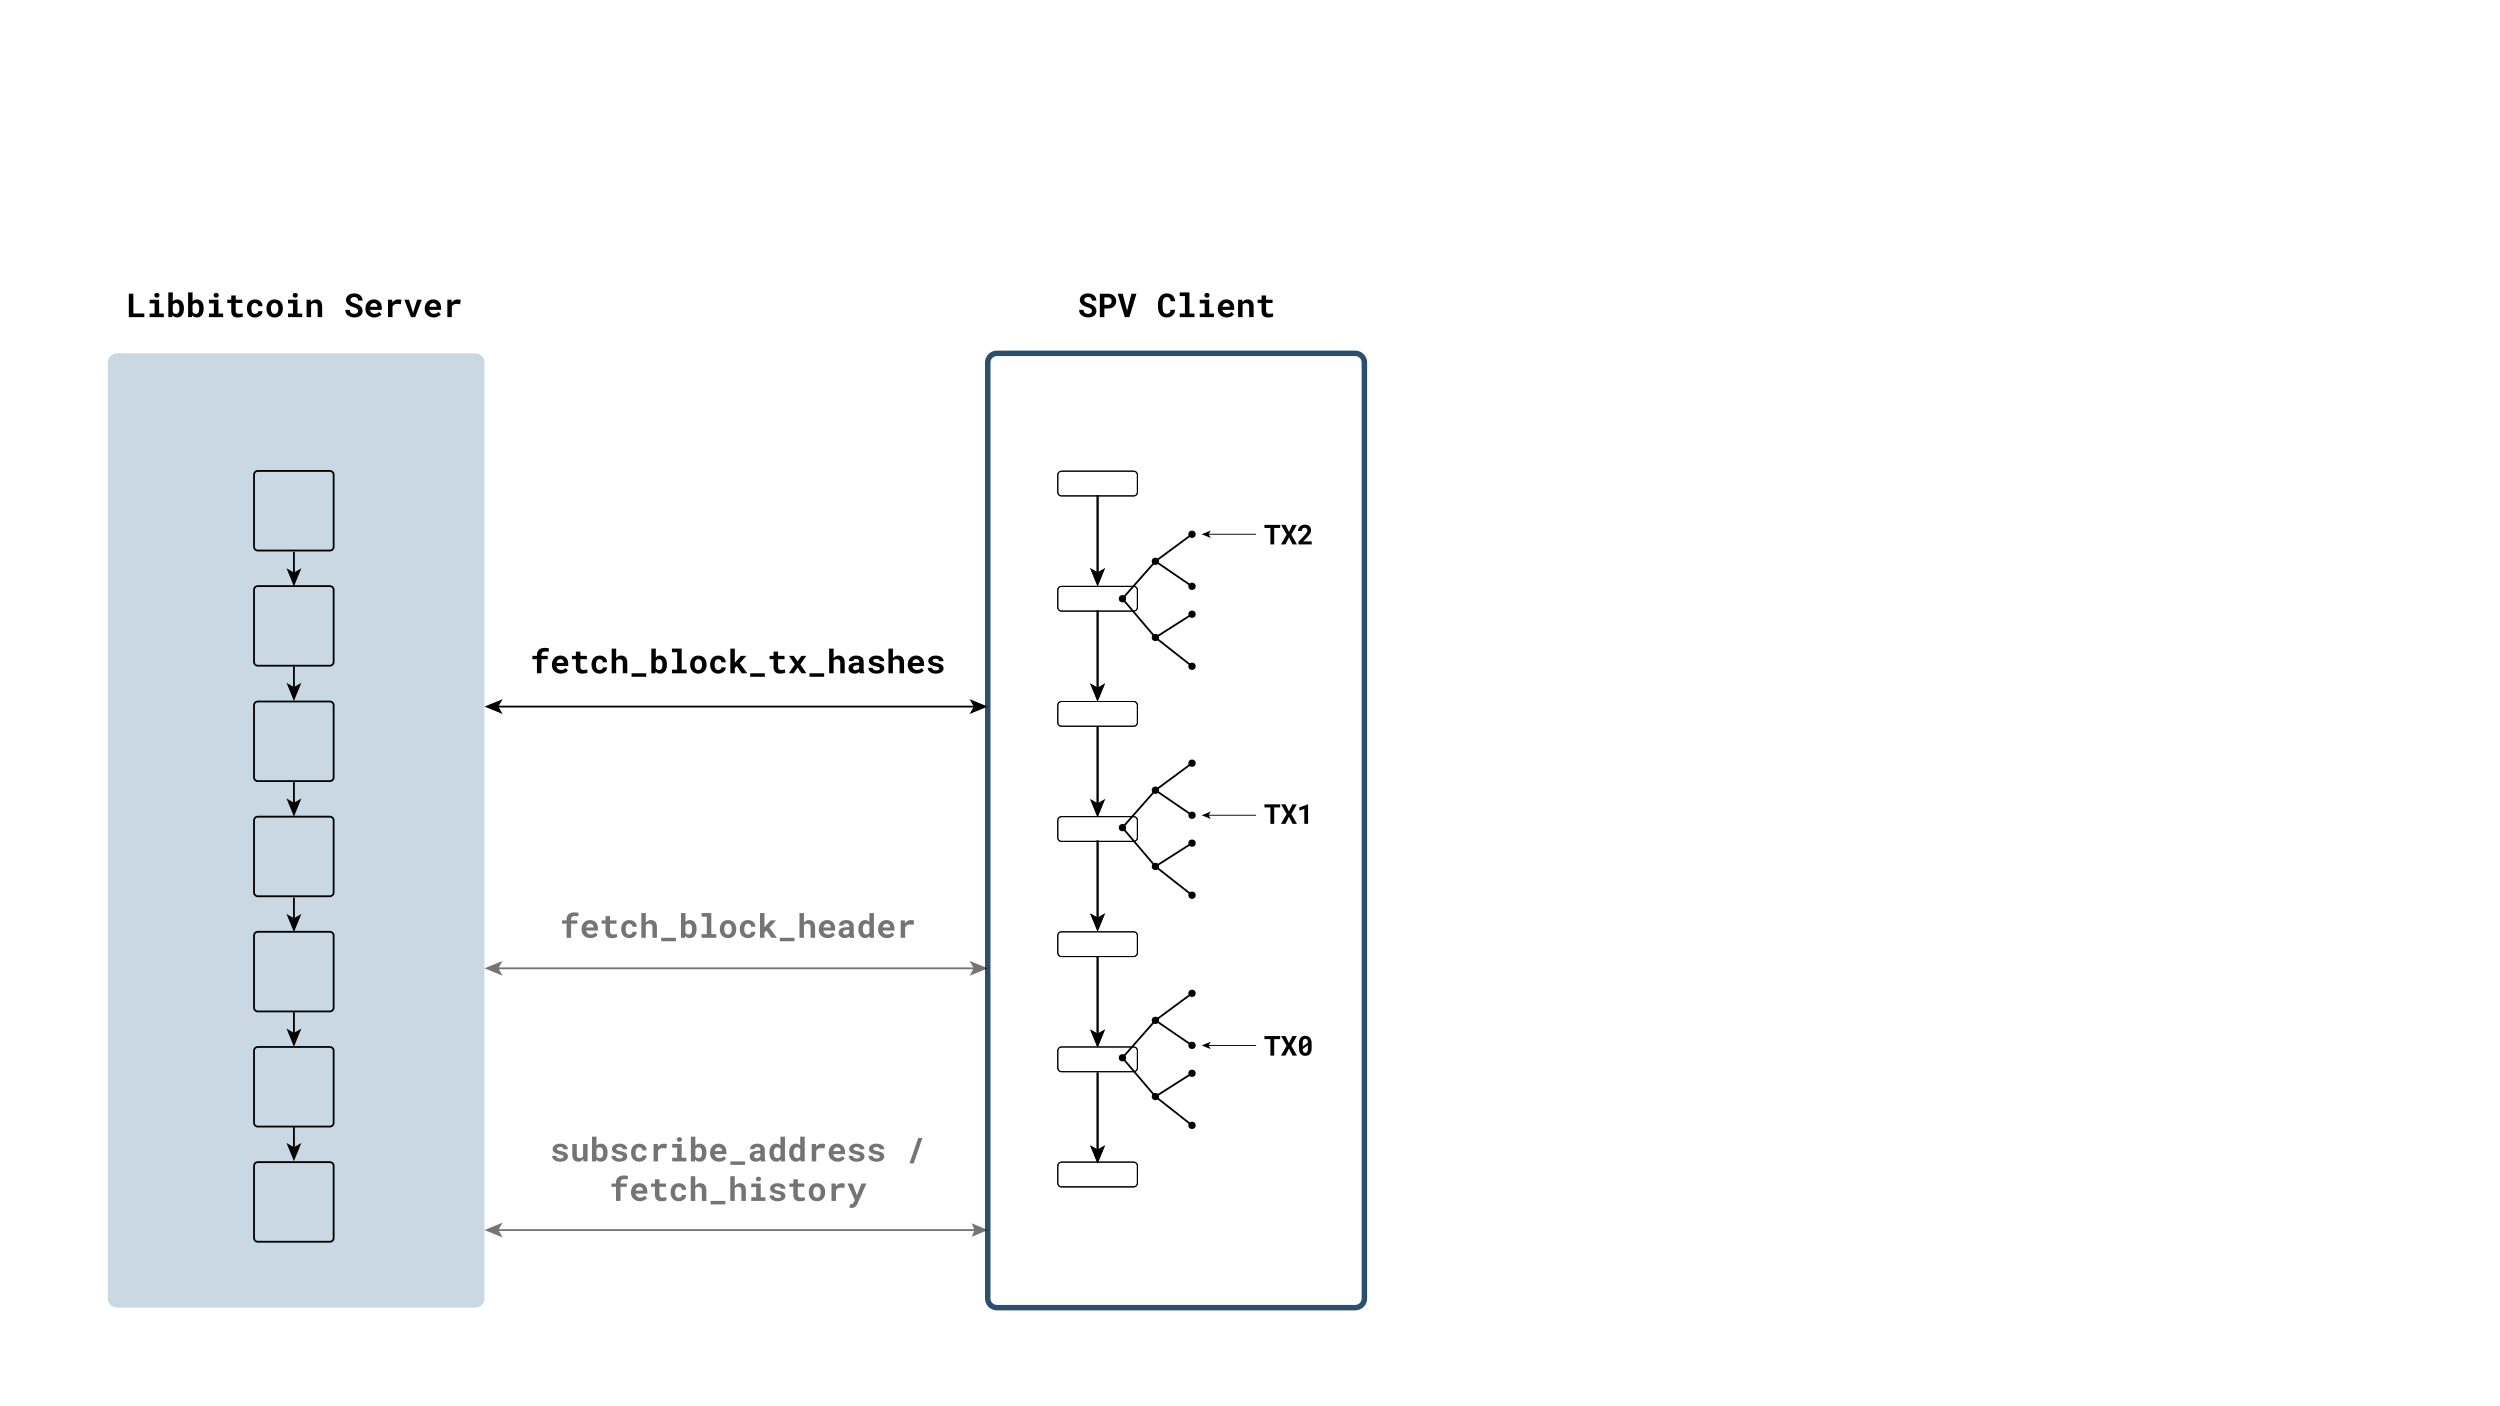 <?xml version="1.0" encoding="utf-8"?>
<!-- Generator: Adobe Illustrator 16.0.4, SVG Export Plug-In . SVG Version: 6.00 Build 0)  -->
<!DOCTYPE svg PUBLIC "-//W3C//DTD SVG 1.1//EN" "http://www.w3.org/Graphics/SVG/1.1/DTD/svg11.dtd">
<svg version="1.1" id="Layer_1" xmlns="http://www.w3.org/2000/svg" xmlns:xlink="http://www.w3.org/1999/xlink" x="0px" y="0px"
	 width="1366px" height="768px" viewBox="0 0 1366 768" enable-background="new 0 0 1366 768" xml:space="preserve">
<rect fill="#FFFFFF" width="1366" height="768"/>
<g enable-background="new    ">
	<path fill="#FFFFFF" d="M745.5,709.5c0,2.75-2.25,5-5,5H544.7c-2.75,0-5-2.25-5-5V198.066c0-2.75,2.25-5,5-5h195.8
		c2.75,0,5,2.25,5,5V709.5z"/>
	<path fill="none" stroke="#2D4F6F" stroke-width="3" stroke-miterlimit="10" d="M745.5,709.5c0,2.75-2.25,5-5,5H544.7
		c-2.75,0-5-2.25-5-5V198.066c0-2.75,2.25-5,5-5h195.8c2.75,0,5,2.25,5,5V709.5z"/>
</g>
<g enable-background="new    ">
	<path fill="#C9D8E3" d="M264.7,709.5c0,2.75-2.25,5-5,5H63.9c-2.75,0-5-2.25-5-5V198.066c0-2.75,2.25-5,5-5h195.8
		c2.75,0,5,2.25,5,5V709.5z"/>
</g>
<g>
	<rect x="690.703" y="286.218" fill="none" width="58.249" height="13.083"/>
	<path fill="#010101" d="M699.499,288.481h-3.288v8.987h-2.066v-8.987H690.9v-1.677h8.599V288.481z"/>
	<path fill="#010101" d="M704.274,290.627l1.897-3.823h2.416l-3.002,5.288l3.076,5.376h-2.402l-1.956-3.882l-1.948,3.882h-2.432
		l3.076-5.376l-2.996-5.288h2.402L704.274,290.627z"/>
	<path fill="#010101" d="M716.711,297.468h-7.273v-1.392l3.45-3.706c0.269-0.293,0.495-0.559,0.681-0.798s0.336-0.458,0.451-0.656
		c0.114-0.197,0.197-0.382,0.248-0.553c0.053-0.171,0.078-0.337,0.078-0.498c0-0.239-0.035-0.452-0.104-0.637
		s-0.164-0.343-0.289-0.472s-0.273-0.229-0.447-0.297c-0.173-0.068-0.364-0.103-0.574-0.103c-0.562,0-0.98,0.156-1.256,0.469
		c-0.276,0.312-0.414,0.75-0.414,1.311h-2.043c0-0.474,0.09-0.921,0.271-1.344c0.181-0.422,0.437-0.792,0.765-1.109
		c0.33-0.317,0.729-0.567,1.195-0.751c0.465-0.183,0.982-0.274,1.549-0.274c0.541,0,1.021,0.076,1.439,0.227
		c0.416,0.151,0.766,0.364,1.047,0.637c0.28,0.273,0.494,0.602,0.641,0.985s0.22,0.807,0.22,1.271c0,0.352-0.056,0.688-0.165,1.007
		c-0.109,0.32-0.266,0.636-0.469,0.949s-0.445,0.631-0.729,0.956c-0.283,0.325-0.598,0.666-0.945,1.022l-2.006,2.124h4.68V297.468z"
		/>
</g>
<g>
	<path fill="none" stroke="#010101" stroke-width="0.557" stroke-miterlimit="10" d="M621.47,646.5c0,1.1-0.9,2-2,2h-39.498
		c-1.1,0-2-0.9-2-2v-9.515c0-1.1,0.9-2,2-2h39.498c1.1,0,2,0.9,2,2V646.5z"/>
</g>
<g>
	<path fill="none" stroke="#010101" stroke-width="0.557" stroke-miterlimit="10" d="M621.47,583.578c0,1.1-0.9,2-2,2h-39.498
		c-1.1,0-2-0.9-2-2v-9.515c0-1.1,0.9-2,2-2h39.498c1.1,0,2,0.9,2,2V583.578z"/>
</g>
<g>
	<path fill="none" stroke="#010101" stroke-width="0.557" stroke-miterlimit="10" d="M621.47,520.656c0,1.1-0.9,2-2,2h-39.498
		c-1.1,0-2-0.9-2-2v-9.515c0-1.1,0.9-2,2-2h39.498c1.1,0,2,0.9,2,2V520.656z"/>
</g>
<g>
	<path fill="none" stroke="#010101" stroke-width="0.557" stroke-miterlimit="10" d="M621.47,457.734c0,1.1-0.9,2-2,2h-39.498
		c-1.1,0-2-0.9-2-2v-9.515c0-1.1,0.9-2,2-2h39.498c1.1,0,2,0.9,2,2V457.734z"/>
</g>
<g>
	<path fill="none" stroke="#010101" stroke-width="0.557" stroke-miterlimit="10" d="M621.47,394.813c0,1.1-0.9,2-2,2h-39.498
		c-1.1,0-2-0.9-2-2v-9.515c0-1.1,0.9-2,2-2h39.498c1.1,0,2,0.9,2,2V394.813z"/>
</g>
<g>
	<path fill="none" stroke="#010101" stroke-width="0.557" stroke-miterlimit="10" d="M621.47,331.893c0,1.1-0.9,2-2,2h-39.498
		c-1.1,0-2-0.9-2-2v-9.515c0-1.1,0.9-2,2-2h39.498c1.1,0,2,0.9,2,2V331.893z"/>
</g>
<g>
	<path fill="none" stroke="#010101" stroke-width="0.557" stroke-miterlimit="10" d="M621.47,268.972c0,1.1-0.9,2-2,2h-39.498
		c-1.1,0-2-0.9-2-2v-9.515c0-1.1,0.9-2,2-2h39.498c1.1,0,2,0.9,2,2V268.972z"/>
</g>
<g opacity="0.55">
	<rect x="274.207" y="498.901" fill="none" width="257.986" height="50.979"/>
	<path fill="#010101" d="M309.587,512.402v-7.708h-2.496v-1.802h2.496v-0.519c0-0.627,0.1-1.181,0.299-1.661
		s0.483-0.885,0.853-1.213s0.817-0.576,1.345-0.742c0.527-0.168,1.116-0.251,1.767-0.251c0.205,0,0.403,0.007,0.593,0.022
		c0.19,0.014,0.376,0.033,0.558,0.057s0.365,0.05,0.549,0.079s0.376,0.062,0.576,0.097l-0.158,1.916
		c-0.223-0.047-0.475-0.088-0.756-0.123s-0.612-0.053-0.993-0.053c-0.762,0-1.315,0.161-1.661,0.483s-0.519,0.785-0.519,1.389v0.519
		h3.428v1.802h-3.428v7.708H309.587z"/>
	<path fill="#010101" d="M322.639,512.578c-0.732,0-1.397-0.12-1.995-0.36s-1.11-0.567-1.538-0.979
		c-0.428-0.414-0.757-0.9-0.989-1.459c-0.231-0.561-0.347-1.159-0.347-1.798v-0.352c0-0.727,0.114-1.39,0.343-1.991
		c0.229-0.6,0.548-1.117,0.958-1.551s0.896-0.771,1.459-1.011s1.175-0.36,1.837-0.36c0.686,0,1.296,0.113,1.833,0.338
		c0.536,0.227,0.99,0.544,1.362,0.954s0.655,0.903,0.848,1.481c0.193,0.576,0.29,1.214,0.29,1.911v1.037h-6.451
		c0.047,0.322,0.142,0.616,0.286,0.884c0.144,0.266,0.327,0.496,0.549,0.689s0.478,0.343,0.765,0.448s0.601,0.158,0.94,0.158
		c0.24,0,0.479-0.023,0.716-0.07s0.464-0.116,0.681-0.206c0.217-0.092,0.419-0.204,0.606-0.339s0.352-0.293,0.492-0.475l1.222,1.318
		c-0.152,0.217-0.35,0.429-0.593,0.638c-0.243,0.207-0.53,0.393-0.861,0.553c-0.331,0.162-0.699,0.292-1.103,0.392
		S323.107,512.578,322.639,512.578z M322.349,504.694c-0.275,0-0.527,0.048-0.756,0.146c-0.229,0.096-0.429,0.235-0.602,0.417
		s-0.318,0.398-0.435,0.65s-0.205,0.533-0.264,0.844h4.008v-0.193c-0.012-0.258-0.062-0.501-0.149-0.729s-0.214-0.426-0.378-0.594
		c-0.164-0.166-0.365-0.299-0.602-0.395C322.933,504.742,322.659,504.694,322.349,504.694z"/>
	<path fill="#010101" d="M333.309,500.563v2.329h3.551v1.802h-3.551v4.087c0,0.346,0.04,0.635,0.119,0.865
		c0.079,0.232,0.192,0.416,0.338,0.555c0.146,0.137,0.324,0.235,0.532,0.294s0.441,0.088,0.699,0.088
		c0.188,0,0.379-0.009,0.576-0.026s0.384-0.039,0.562-0.066c0.179-0.025,0.346-0.054,0.501-0.083s0.289-0.059,0.4-0.088l0.237,1.679
		c-0.17,0.1-0.369,0.186-0.598,0.26c-0.229,0.072-0.472,0.133-0.729,0.18s-0.526,0.084-0.804,0.109
		c-0.278,0.027-0.552,0.04-0.822,0.04c-0.521,0-0.995-0.069-1.419-0.206c-0.425-0.139-0.788-0.352-1.09-0.643
		c-0.302-0.289-0.535-0.658-0.699-1.107c-0.164-0.447-0.246-0.985-0.246-1.612v-4.324h-2.171v-1.802h2.171v-2.329H333.309z"/>
	<path fill="#010101" d="M343.838,510.627c0.24,0,0.469-0.035,0.686-0.105s0.407-0.17,0.571-0.299s0.292-0.284,0.382-0.466
		s0.13-0.384,0.119-0.606h2.303c0.012,0.492-0.089,0.949-0.303,1.371s-0.505,0.785-0.875,1.09s-0.798,0.543-1.288,0.717
		c-0.489,0.172-1.006,0.259-1.551,0.259c-0.738,0-1.386-0.125-1.942-0.374c-0.557-0.248-1.021-0.59-1.393-1.023
		s-0.653-0.941-0.844-1.525c-0.19-0.582-0.286-1.208-0.286-1.876v-0.264c0-0.668,0.094-1.294,0.281-1.876
		c0.188-0.584,0.469-1.092,0.844-1.525s0.839-0.776,1.393-1.028s1.197-0.378,1.929-0.378c0.586,0,1.128,0.088,1.626,0.264
		s0.927,0.424,1.288,0.742c0.36,0.32,0.64,0.707,0.839,1.16c0.199,0.455,0.293,0.963,0.281,1.525h-2.303
		c0.012-0.234-0.023-0.457-0.105-0.668s-0.202-0.393-0.36-0.545s-0.349-0.273-0.571-0.365c-0.223-0.09-0.466-0.136-0.729-0.136
		c-0.387,0-0.706,0.079-0.958,0.237s-0.453,0.369-0.602,0.633s-0.255,0.565-0.316,0.905s-0.092,0.691-0.092,1.055v0.264
		c0,0.369,0.029,0.726,0.088,1.067c0.059,0.344,0.163,0.645,0.312,0.906c0.149,0.26,0.352,0.47,0.606,0.628
		S343.445,510.627,343.838,510.627z"/>
	<path fill="#010101" d="M352.873,504.202c0.316-0.463,0.702-0.826,1.156-1.09s0.962-0.396,1.525-0.396
		c0.498,0,0.955,0.074,1.371,0.225c0.416,0.148,0.773,0.382,1.072,0.698s0.532,0.722,0.699,1.218c0.167,0.494,0.25,1.091,0.25,1.788
		v5.757h-2.443v-5.774c0-0.34-0.042-0.633-0.127-0.879s-0.207-0.445-0.365-0.598s-0.349-0.265-0.571-0.339
		c-0.223-0.072-0.475-0.109-0.756-0.109c-0.41,0-0.766,0.073-1.068,0.22s-0.549,0.352-0.743,0.615v6.864h-2.443v-13.5h2.443V504.202
		z"/>
	<path fill="#010101" d="M369.309,514.31h-8.016v-1.907h8.016V514.31z"/>
	<path fill="#010101" d="M380.603,507.744c0,0.709-0.078,1.359-0.233,1.951s-0.388,1.102-0.699,1.529s-0.697,0.76-1.16,0.998
		c-0.463,0.236-1.002,0.355-1.617,0.355c-0.557,0-1.039-0.104-1.446-0.312c-0.407-0.207-0.757-0.499-1.05-0.874l-0.114,1.011h-2.197
		v-13.5h2.443v4.852c0.281-0.328,0.614-0.583,0.998-0.765s0.833-0.272,1.349-0.272c0.621,0,1.165,0.12,1.63,0.36
		s0.854,0.574,1.165,1.002s0.543,0.938,0.699,1.534c0.155,0.594,0.233,1.243,0.233,1.946V507.744z M378.159,507.56
		c0-0.387-0.029-0.753-0.088-1.099s-0.16-0.648-0.303-0.91c-0.144-0.26-0.338-0.467-0.584-0.619s-0.554-0.229-0.923-0.229
		c-0.445,0-0.807,0.094-1.085,0.281s-0.494,0.445-0.646,0.773v3.788c0.152,0.328,0.368,0.586,0.646,0.773s0.646,0.281,1.103,0.281
		c0.369,0,0.674-0.071,0.914-0.216c0.24-0.143,0.432-0.342,0.576-0.598c0.144-0.254,0.245-0.557,0.303-0.904
		c0.059-0.35,0.088-0.729,0.088-1.139V507.56z"/>
	<path fill="#010101" d="M383.345,498.902h5.317v11.514h2.725v1.986h-8.042v-1.986h2.848v-9.519h-2.848V498.902z"/>
	<path fill="#010101" d="M393.303,507.56c0-0.691,0.1-1.331,0.299-1.921c0.199-0.588,0.491-1.1,0.875-1.533s0.853-0.773,1.406-1.02
		s1.188-0.369,1.903-0.369s1.351,0.123,1.907,0.369s1.027,0.586,1.411,1.02s0.675,0.945,0.875,1.533
		c0.199,0.59,0.299,1.229,0.299,1.921v0.185c0,0.697-0.1,1.34-0.299,1.93c-0.199,0.588-0.489,1.1-0.87,1.533
		s-0.85,0.771-1.406,1.016c-0.557,0.242-1.189,0.364-1.898,0.364c-0.715,0-1.352-0.122-1.912-0.364
		c-0.56-0.244-1.031-0.582-1.415-1.016s-0.675-0.945-0.875-1.533c-0.199-0.59-0.299-1.232-0.299-1.93V507.56z M395.746,507.744
		c0,0.398,0.038,0.771,0.114,1.121c0.076,0.348,0.196,0.652,0.36,0.914c0.164,0.26,0.376,0.467,0.637,0.619s0.576,0.229,0.945,0.229
		c0.357,0,0.665-0.076,0.923-0.229s0.467-0.359,0.628-0.619c0.161-0.262,0.28-0.566,0.356-0.914c0.076-0.35,0.114-0.723,0.114-1.121
		v-0.185c0-0.387-0.038-0.753-0.114-1.099s-0.195-0.65-0.356-0.914s-0.371-0.472-0.628-0.624s-0.571-0.229-0.94-0.229
		c-0.363,0-0.674,0.076-0.932,0.229s-0.469,0.36-0.633,0.624s-0.284,0.568-0.36,0.914s-0.114,0.712-0.114,1.099V507.744z"/>
	<path fill="#010101" d="M408.648,510.627c0.24,0,0.469-0.035,0.686-0.105s0.407-0.17,0.571-0.299s0.292-0.284,0.382-0.466
		s0.13-0.384,0.119-0.606h2.303c0.012,0.492-0.089,0.949-0.303,1.371s-0.505,0.785-0.875,1.09s-0.798,0.543-1.288,0.717
		c-0.489,0.172-1.006,0.259-1.551,0.259c-0.738,0-1.386-0.125-1.942-0.374c-0.557-0.248-1.021-0.59-1.393-1.023
		s-0.653-0.941-0.844-1.525c-0.19-0.582-0.286-1.208-0.286-1.876v-0.264c0-0.668,0.094-1.294,0.281-1.876
		c0.188-0.584,0.469-1.092,0.844-1.525s0.839-0.776,1.393-1.028s1.197-0.378,1.929-0.378c0.586,0,1.128,0.088,1.626,0.264
		s0.927,0.424,1.288,0.742c0.36,0.32,0.64,0.707,0.839,1.16c0.199,0.455,0.293,0.963,0.281,1.525h-2.303
		c0.012-0.234-0.023-0.457-0.105-0.668s-0.202-0.393-0.36-0.545s-0.349-0.273-0.571-0.365c-0.223-0.09-0.466-0.136-0.729-0.136
		c-0.387,0-0.706,0.079-0.958,0.237s-0.453,0.369-0.602,0.633s-0.255,0.565-0.316,0.905s-0.092,0.691-0.092,1.055v0.264
		c0,0.369,0.029,0.726,0.088,1.067c0.059,0.344,0.163,0.645,0.312,0.906c0.149,0.26,0.352,0.47,0.606,0.628
		S408.256,510.627,408.648,510.627z"/>
	<path fill="#010101" d="M418.817,508.474l-1.107,1.028v2.9h-2.443v-13.5h2.443v7.717l0.738-0.844l2.628-2.883h2.936l-3.586,3.964
		l4.087,5.546h-2.997L418.817,508.474z"/>
	<path fill="#010101" d="M434.119,514.31h-8.016v-1.907h8.016V514.31z"/>
	<path fill="#010101" d="M439.287,504.202c0.316-0.463,0.701-0.826,1.155-1.09s0.963-0.396,1.525-0.396
		c0.498,0,0.955,0.074,1.371,0.225c0.416,0.148,0.773,0.382,1.072,0.698s0.531,0.722,0.699,1.218c0.166,0.494,0.25,1.091,0.25,1.788
		v5.757h-2.443v-5.774c0-0.34-0.043-0.633-0.127-0.879c-0.086-0.246-0.207-0.445-0.365-0.598s-0.349-0.265-0.571-0.339
		c-0.223-0.072-0.475-0.109-0.756-0.109c-0.41,0-0.767,0.073-1.067,0.22c-0.303,0.146-0.55,0.352-0.743,0.615v6.864h-2.443v-13.5
		h2.443V504.202z"/>
	<path fill="#010101" d="M452.26,512.578c-0.732,0-1.397-0.12-1.995-0.36s-1.11-0.567-1.538-0.979
		c-0.428-0.414-0.758-0.9-0.988-1.459c-0.232-0.561-0.348-1.159-0.348-1.798v-0.352c0-0.727,0.114-1.39,0.343-1.991
		c0.229-0.6,0.548-1.117,0.958-1.551s0.896-0.771,1.459-1.011s1.175-0.36,1.837-0.36c0.686,0,1.296,0.113,1.833,0.338
		c0.535,0.227,0.989,0.544,1.361,0.954s0.655,0.903,0.849,1.481c0.193,0.576,0.29,1.214,0.29,1.911v1.037h-6.451
		c0.047,0.322,0.142,0.616,0.285,0.884c0.144,0.266,0.327,0.496,0.55,0.689s0.478,0.343,0.765,0.448s0.601,0.158,0.94,0.158
		c0.24,0,0.479-0.023,0.716-0.07c0.238-0.047,0.465-0.116,0.682-0.206c0.217-0.092,0.419-0.204,0.606-0.339s0.352-0.293,0.492-0.475
		l1.222,1.318c-0.152,0.217-0.351,0.429-0.594,0.638c-0.243,0.207-0.53,0.393-0.861,0.553c-0.331,0.162-0.698,0.292-1.103,0.392
		S452.729,512.578,452.26,512.578z M451.97,504.694c-0.275,0-0.527,0.048-0.756,0.146c-0.229,0.096-0.43,0.235-0.603,0.417
		s-0.317,0.398-0.435,0.65s-0.205,0.533-0.264,0.844h4.008v-0.193c-0.012-0.258-0.062-0.501-0.149-0.729s-0.214-0.426-0.378-0.594
		c-0.164-0.166-0.364-0.299-0.603-0.395C452.555,504.742,452.28,504.694,451.97,504.694z"/>
	<path fill="#010101" d="M464.389,512.402c-0.059-0.117-0.108-0.252-0.149-0.404s-0.076-0.313-0.105-0.483
		c-0.135,0.146-0.29,0.284-0.466,0.413s-0.371,0.242-0.585,0.338c-0.214,0.098-0.449,0.173-0.707,0.229s-0.536,0.084-0.835,0.084
		c-0.486,0-0.934-0.07-1.341-0.211s-0.757-0.337-1.05-0.589s-0.521-0.552-0.686-0.901c-0.164-0.348-0.246-0.728-0.246-1.138
		c0-1.002,0.374-1.776,1.12-2.325c0.748-0.547,1.862-0.821,3.345-0.821h1.362v-0.562c0-0.457-0.149-0.819-0.448-1.085
		c-0.299-0.268-0.729-0.4-1.292-0.4c-0.498,0-0.861,0.107-1.09,0.32c-0.229,0.215-0.343,0.5-0.343,0.857h-2.443
		c0-0.404,0.089-0.788,0.269-1.151c0.178-0.363,0.439-0.683,0.781-0.958c0.344-0.275,0.762-0.494,1.258-0.654
		c0.494-0.162,1.062-0.242,1.7-0.242c0.574,0,1.108,0.07,1.604,0.211c0.494,0.141,0.924,0.349,1.287,0.624s0.647,0.622,0.853,1.042
		c0.205,0.418,0.308,0.903,0.308,1.454v4.078c0,0.51,0.032,0.932,0.097,1.266s0.158,0.621,0.281,0.861v0.149H464.389z
		 M462.06,510.688c0.246,0,0.475-0.029,0.686-0.088s0.401-0.135,0.571-0.229s0.316-0.2,0.439-0.321
		c0.123-0.119,0.22-0.241,0.29-0.364v-1.635h-1.248c-0.381,0-0.706,0.036-0.976,0.11c-0.27,0.072-0.489,0.176-0.659,0.307
		c-0.17,0.133-0.296,0.291-0.378,0.475c-0.082,0.186-0.123,0.386-0.123,0.603c0,0.328,0.115,0.601,0.347,0.817
		S461.591,510.688,462.06,510.688z"/>
	<path fill="#010101" d="M468.994,507.577c0-0.721,0.084-1.38,0.25-1.978c0.168-0.598,0.412-1.11,0.734-1.538
		s0.713-0.759,1.174-0.993c0.459-0.234,0.985-0.352,1.577-0.352c0.498,0,0.937,0.09,1.313,0.268c0.379,0.18,0.714,0.433,1.007,0.761
		v-4.843h2.452v13.5h-2.206l-0.123-0.993c-0.299,0.369-0.65,0.656-1.055,0.861s-0.873,0.308-1.406,0.308
		c-0.58,0-1.101-0.122-1.56-0.365c-0.461-0.242-0.851-0.578-1.17-1.006s-0.563-0.936-0.733-1.525
		c-0.17-0.588-0.255-1.229-0.255-1.92V507.577z M471.438,507.762c0,0.398,0.033,0.77,0.102,1.111
		c0.066,0.344,0.177,0.643,0.329,0.896c0.152,0.256,0.349,0.456,0.589,0.603s0.533,0.22,0.879,0.22c0.422,0,0.771-0.091,1.051-0.272
		c0.277-0.182,0.499-0.431,0.663-0.747v-3.85c-0.164-0.322-0.384-0.572-0.659-0.752c-0.275-0.178-0.621-0.268-1.037-0.268
		c-0.346,0-0.641,0.074-0.883,0.225c-0.244,0.148-0.441,0.354-0.594,0.615c-0.152,0.26-0.264,0.564-0.334,0.914
		c-0.07,0.348-0.105,0.722-0.105,1.12V507.762z"/>
	<path fill="#010101" d="M484.665,512.578c-0.732,0-1.397-0.12-1.995-0.36s-1.11-0.567-1.538-0.979
		c-0.428-0.414-0.758-0.9-0.988-1.459c-0.232-0.561-0.348-1.159-0.348-1.798v-0.352c0-0.727,0.114-1.39,0.343-1.991
		c0.229-0.6,0.548-1.117,0.958-1.551s0.896-0.771,1.459-1.011s1.175-0.36,1.837-0.36c0.686,0,1.296,0.113,1.833,0.338
		c0.535,0.227,0.989,0.544,1.361,0.954s0.655,0.903,0.849,1.481c0.193,0.576,0.29,1.214,0.29,1.911v1.037h-6.451
		c0.047,0.322,0.142,0.616,0.285,0.884c0.144,0.266,0.327,0.496,0.55,0.689s0.478,0.343,0.765,0.448s0.601,0.158,0.94,0.158
		c0.24,0,0.479-0.023,0.716-0.07c0.238-0.047,0.465-0.116,0.682-0.206c0.217-0.092,0.419-0.204,0.606-0.339s0.352-0.293,0.492-0.475
		l1.222,1.318c-0.152,0.217-0.351,0.429-0.594,0.638c-0.243,0.207-0.53,0.393-0.861,0.553c-0.331,0.162-0.698,0.292-1.103,0.392
		S485.134,512.578,484.665,512.578z M484.375,504.694c-0.275,0-0.527,0.048-0.756,0.146c-0.229,0.096-0.43,0.235-0.603,0.417
		s-0.317,0.398-0.435,0.65s-0.205,0.533-0.264,0.844h4.008v-0.193c-0.012-0.258-0.062-0.501-0.149-0.729s-0.214-0.426-0.378-0.594
		c-0.164-0.166-0.364-0.299-0.603-0.395C484.96,504.742,484.686,504.694,484.375,504.694z"/>
	<path fill="#010101" d="M497.682,502.717c0.369,0,0.71,0.025,1.023,0.074c0.313,0.051,0.567,0.104,0.761,0.163l-0.36,2.435
		c-0.322-0.076-0.652-0.133-0.988-0.172c-0.338-0.037-0.658-0.057-0.963-0.057c-0.686,0-1.234,0.132-1.648,0.396
		c-0.412,0.264-0.722,0.642-0.927,1.134v5.713h-2.443v-9.51h2.276l0.114,1.556c0.387-0.539,0.85-0.962,1.389-1.271
		C496.454,502.871,497.043,502.717,497.682,502.717z"/>
</g>
<g opacity="0.55">
	<rect x="274.207" y="621.08" fill="none" width="257.986" height="50.979"/>
	<path fill="#010101" d="M307.957,631.97c0-0.146-0.034-0.275-0.101-0.387s-0.188-0.216-0.36-0.312
		c-0.173-0.098-0.403-0.187-0.69-0.269s-0.65-0.164-1.09-0.246c-0.557-0.111-1.065-0.251-1.525-0.417
		c-0.46-0.168-0.854-0.369-1.182-0.607c-0.328-0.236-0.584-0.511-0.769-0.821s-0.277-0.668-0.277-1.072
		c0-0.393,0.094-0.768,0.281-1.125s0.457-0.671,0.809-0.94s0.779-0.483,1.283-0.642s1.072-0.237,1.705-0.237
		c0.662,0,1.257,0.078,1.784,0.232c0.527,0.156,0.974,0.369,1.34,0.643c0.366,0.271,0.646,0.596,0.839,0.971s0.29,0.782,0.29,1.222
		h-2.443c0-0.369-0.149-0.679-0.448-0.927c-0.299-0.25-0.753-0.374-1.362-0.374c-0.568,0-0.998,0.103-1.288,0.308
		s-0.435,0.457-0.435,0.756c0,0.141,0.029,0.271,0.088,0.391c0.059,0.121,0.163,0.229,0.312,0.326
		c0.149,0.096,0.353,0.184,0.611,0.264c0.258,0.078,0.586,0.147,0.984,0.206c0.574,0.094,1.107,0.214,1.6,0.36
		s0.917,0.336,1.274,0.566c0.357,0.232,0.637,0.514,0.839,0.844c0.202,0.332,0.303,0.726,0.303,1.183
		c0,0.422-0.101,0.81-0.303,1.165c-0.202,0.354-0.489,0.66-0.861,0.918s-0.822,0.459-1.349,0.602
		c-0.527,0.144-1.116,0.216-1.767,0.216c-0.715,0-1.346-0.094-1.894-0.281s-1.006-0.433-1.375-0.733
		c-0.369-0.303-0.649-0.645-0.839-1.029c-0.19-0.383-0.286-0.769-0.286-1.155h2.329c0.018,0.258,0.088,0.479,0.211,0.663
		c0.123,0.186,0.281,0.334,0.475,0.449c0.193,0.113,0.415,0.197,0.664,0.25s0.505,0.079,0.769,0.079c0.604,0,1.063-0.097,1.38-0.29
		S307.957,632.274,307.957,631.97z"/>
	<path fill="#010101" d="M318.688,633.244c-0.322,0.475-0.71,0.847-1.165,1.116s-0.951,0.404-1.49,0.404
		c-0.492,0-0.943-0.076-1.354-0.229s-0.762-0.394-1.055-0.726c-0.293-0.33-0.52-0.752-0.681-1.266
		c-0.161-0.512-0.242-1.129-0.242-1.85v-5.625h2.443v5.643c0,0.387,0.028,0.712,0.083,0.976s0.145,0.476,0.268,0.638
		c0.123,0.16,0.284,0.276,0.483,0.347s0.442,0.105,0.729,0.105c0.486,0,0.882-0.093,1.187-0.276
		c0.305-0.186,0.536-0.438,0.694-0.761v-6.671h2.452v9.51h-2.215L318.688,633.244z"/>
	<path fill="#010101" d="M331.995,629.922c0,0.709-0.078,1.359-0.233,1.951s-0.388,1.102-0.699,1.529s-0.697,0.76-1.16,0.998
		c-0.463,0.236-1.002,0.355-1.617,0.355c-0.557,0-1.039-0.104-1.446-0.312c-0.407-0.207-0.757-0.499-1.05-0.874l-0.114,1.011h-2.197
		v-13.5h2.443v4.852c0.281-0.328,0.614-0.583,0.998-0.765s0.833-0.272,1.349-0.272c0.621,0,1.165,0.12,1.63,0.36
		s0.854,0.574,1.165,1.002s0.543,0.938,0.699,1.534c0.155,0.594,0.233,1.243,0.233,1.946V629.922z M329.552,629.737
		c0-0.387-0.029-0.753-0.088-1.099s-0.16-0.648-0.303-0.91c-0.144-0.26-0.338-0.467-0.584-0.619s-0.554-0.229-0.923-0.229
		c-0.445,0-0.807,0.094-1.085,0.281s-0.494,0.445-0.646,0.773v3.788c0.152,0.328,0.368,0.586,0.646,0.773s0.646,0.281,1.103,0.281
		c0.369,0,0.674-0.071,0.914-0.216c0.24-0.143,0.432-0.342,0.576-0.598c0.144-0.254,0.245-0.557,0.303-0.904
		c0.059-0.35,0.088-0.729,0.088-1.139V629.737z"/>
	<path fill="#010101" d="M340.362,631.97c0-0.146-0.034-0.275-0.101-0.387s-0.188-0.216-0.36-0.312
		c-0.173-0.098-0.403-0.187-0.69-0.269s-0.65-0.164-1.09-0.246c-0.557-0.111-1.065-0.251-1.525-0.417
		c-0.46-0.168-0.854-0.369-1.182-0.607c-0.328-0.236-0.584-0.511-0.769-0.821s-0.277-0.668-0.277-1.072
		c0-0.393,0.094-0.768,0.281-1.125s0.457-0.671,0.809-0.94s0.779-0.483,1.283-0.642s1.072-0.237,1.705-0.237
		c0.662,0,1.257,0.078,1.784,0.232c0.527,0.156,0.974,0.369,1.34,0.643c0.366,0.271,0.646,0.596,0.839,0.971s0.29,0.782,0.29,1.222
		h-2.443c0-0.369-0.149-0.679-0.448-0.927c-0.299-0.25-0.753-0.374-1.362-0.374c-0.568,0-0.998,0.103-1.288,0.308
		s-0.435,0.457-0.435,0.756c0,0.141,0.029,0.271,0.088,0.391c0.059,0.121,0.163,0.229,0.312,0.326
		c0.149,0.096,0.353,0.184,0.611,0.264c0.258,0.078,0.586,0.147,0.984,0.206c0.574,0.094,1.107,0.214,1.6,0.36
		s0.917,0.336,1.274,0.566c0.357,0.232,0.637,0.514,0.839,0.844c0.202,0.332,0.303,0.726,0.303,1.183
		c0,0.422-0.101,0.81-0.303,1.165c-0.202,0.354-0.489,0.66-0.861,0.918s-0.822,0.459-1.349,0.602
		c-0.527,0.144-1.116,0.216-1.767,0.216c-0.715,0-1.346-0.094-1.894-0.281s-1.006-0.433-1.375-0.733
		c-0.369-0.303-0.649-0.645-0.839-1.029c-0.19-0.383-0.286-0.769-0.286-1.155h2.329c0.018,0.258,0.088,0.479,0.211,0.663
		c0.123,0.186,0.281,0.334,0.475,0.449c0.193,0.113,0.415,0.197,0.664,0.25s0.505,0.079,0.769,0.079c0.604,0,1.063-0.097,1.38-0.29
		S340.362,632.274,340.362,631.97z"/>
	<path fill="#010101" d="M349.239,632.805c0.24,0,0.469-0.035,0.686-0.105s0.407-0.17,0.571-0.299s0.292-0.284,0.382-0.466
		s0.13-0.384,0.119-0.606h2.303c0.012,0.492-0.089,0.949-0.303,1.371s-0.505,0.785-0.875,1.09s-0.798,0.543-1.288,0.717
		c-0.489,0.172-1.006,0.259-1.551,0.259c-0.738,0-1.386-0.125-1.942-0.374c-0.557-0.248-1.021-0.59-1.393-1.023
		s-0.653-0.941-0.844-1.525c-0.19-0.582-0.286-1.208-0.286-1.876v-0.264c0-0.668,0.094-1.294,0.281-1.876
		c0.188-0.584,0.469-1.092,0.844-1.525s0.839-0.776,1.393-1.028s1.197-0.378,1.929-0.378c0.586,0,1.128,0.088,1.626,0.264
		s0.927,0.424,1.288,0.742c0.36,0.32,0.64,0.707,0.839,1.16c0.199,0.455,0.293,0.963,0.281,1.525h-2.303
		c0.012-0.234-0.023-0.457-0.105-0.668s-0.202-0.393-0.36-0.545s-0.349-0.273-0.571-0.365c-0.223-0.09-0.466-0.136-0.729-0.136
		c-0.387,0-0.706,0.079-0.958,0.237s-0.453,0.369-0.602,0.633s-0.255,0.565-0.316,0.905s-0.092,0.691-0.092,1.055v0.264
		c0,0.369,0.029,0.726,0.088,1.067c0.059,0.344,0.163,0.645,0.312,0.906c0.149,0.26,0.352,0.47,0.606,0.628
		S348.847,632.805,349.239,632.805z"/>
	<path fill="#010101" d="M362.66,624.895c0.369,0,0.71,0.025,1.024,0.074c0.313,0.051,0.567,0.104,0.76,0.163l-0.36,2.435
		c-0.322-0.076-0.652-0.133-0.989-0.172c-0.337-0.037-0.658-0.057-0.962-0.057c-0.686,0-1.235,0.132-1.648,0.396
		s-0.722,0.642-0.927,1.134v5.713h-2.443v-9.51h2.276l0.114,1.556c0.387-0.539,0.85-0.962,1.389-1.271
		C361.433,625.049,362.021,624.895,362.66,624.895z"/>
	<path fill="#010101" d="M367.283,625.07h5.177v7.523h2.575v1.986h-7.752v-1.986h2.707v-5.528h-2.707V625.07z M369.814,622.636
		c0-0.188,0.034-0.362,0.101-0.522c0.067-0.162,0.163-0.299,0.286-0.414c0.123-0.113,0.271-0.203,0.444-0.268
		s0.365-0.097,0.576-0.097c0.434,0,0.778,0.122,1.033,0.364c0.255,0.244,0.382,0.556,0.382,0.937s-0.127,0.692-0.382,0.937
		c-0.255,0.242-0.599,0.364-1.033,0.364c-0.211,0-0.403-0.032-0.576-0.097s-0.321-0.154-0.444-0.268
		c-0.123-0.115-0.218-0.252-0.286-0.414C369.848,622.998,369.814,622.823,369.814,622.636z"/>
	<path fill="#010101" d="M386.004,629.922c0,0.709-0.078,1.359-0.233,1.951s-0.388,1.102-0.699,1.529s-0.697,0.76-1.16,0.998
		c-0.463,0.236-1.002,0.355-1.617,0.355c-0.557,0-1.039-0.104-1.446-0.312c-0.407-0.207-0.757-0.499-1.05-0.874l-0.114,1.011h-2.197
		v-13.5h2.443v4.852c0.281-0.328,0.614-0.583,0.998-0.765s0.833-0.272,1.349-0.272c0.621,0,1.165,0.12,1.63,0.36
		s0.854,0.574,1.165,1.002s0.543,0.938,0.699,1.534c0.155,0.594,0.233,1.243,0.233,1.946V629.922z M383.561,629.737
		c0-0.387-0.029-0.753-0.088-1.099s-0.16-0.648-0.303-0.91c-0.144-0.26-0.338-0.467-0.584-0.619s-0.554-0.229-0.923-0.229
		c-0.445,0-0.807,0.094-1.085,0.281s-0.494,0.445-0.646,0.773v3.788c0.152,0.328,0.368,0.586,0.646,0.773s0.646,0.281,1.103,0.281
		c0.369,0,0.674-0.071,0.914-0.216c0.24-0.143,0.432-0.342,0.576-0.598c0.144-0.254,0.245-0.557,0.303-0.904
		c0.059-0.35,0.088-0.729,0.088-1.139V629.737z"/>
	<path fill="#010101" d="M392.851,634.756c-0.732,0-1.397-0.12-1.995-0.36s-1.11-0.567-1.538-0.979
		c-0.428-0.414-0.757-0.9-0.989-1.459c-0.231-0.561-0.347-1.159-0.347-1.798v-0.352c0-0.727,0.114-1.39,0.343-1.991
		c0.229-0.6,0.548-1.117,0.958-1.551s0.896-0.771,1.459-1.011s1.175-0.36,1.837-0.36c0.686,0,1.296,0.113,1.833,0.338
		c0.536,0.227,0.99,0.544,1.362,0.954s0.655,0.903,0.848,1.481c0.193,0.576,0.29,1.214,0.29,1.911v1.037h-6.451
		c0.047,0.322,0.142,0.616,0.286,0.884c0.144,0.266,0.327,0.496,0.549,0.689s0.478,0.343,0.765,0.448s0.601,0.158,0.94,0.158
		c0.24,0,0.479-0.023,0.716-0.07s0.464-0.116,0.681-0.206c0.217-0.092,0.419-0.204,0.606-0.339s0.352-0.293,0.492-0.475l1.222,1.318
		c-0.152,0.217-0.35,0.429-0.593,0.638c-0.243,0.207-0.53,0.393-0.861,0.553c-0.331,0.162-0.699,0.292-1.103,0.392
		S393.319,634.756,392.851,634.756z M392.561,626.872c-0.275,0-0.527,0.048-0.756,0.146c-0.229,0.096-0.429,0.235-0.602,0.417
		s-0.318,0.398-0.435,0.65s-0.205,0.533-0.264,0.844h4.008v-0.193c-0.012-0.258-0.062-0.501-0.149-0.729s-0.214-0.426-0.378-0.594
		c-0.164-0.166-0.365-0.299-0.602-0.395C393.145,626.92,392.871,626.872,392.561,626.872z"/>
	<path fill="#010101" d="M407.115,636.487H399.1v-1.907h8.016V636.487z"/>
	<path fill="#010101" d="M415.781,634.58c-0.059-0.117-0.108-0.252-0.149-0.404s-0.076-0.313-0.105-0.483
		c-0.135,0.146-0.29,0.284-0.466,0.413s-0.371,0.242-0.584,0.338c-0.214,0.098-0.45,0.173-0.708,0.229s-0.536,0.084-0.835,0.084
		c-0.486,0-0.933-0.07-1.34-0.211s-0.757-0.337-1.05-0.589s-0.521-0.552-0.686-0.901c-0.164-0.348-0.246-0.728-0.246-1.138
		c0-1.002,0.374-1.776,1.121-2.325c0.747-0.547,1.862-0.821,3.344-0.821h1.362v-0.562c0-0.457-0.149-0.819-0.448-1.085
		c-0.299-0.268-0.729-0.4-1.292-0.4c-0.498,0-0.861,0.107-1.09,0.32c-0.229,0.215-0.343,0.5-0.343,0.857h-2.443
		c0-0.404,0.089-0.788,0.268-1.151s0.439-0.683,0.782-0.958s0.762-0.494,1.257-0.654c0.495-0.162,1.062-0.242,1.701-0.242
		c0.574,0,1.109,0.07,1.604,0.211s0.924,0.349,1.288,0.624s0.647,0.622,0.853,1.042c0.205,0.418,0.308,0.903,0.308,1.454v4.078
		c0,0.51,0.032,0.932,0.097,1.266s0.158,0.621,0.281,0.861v0.149H415.781z M413.452,632.866c0.246,0,0.475-0.029,0.686-0.088
		s0.401-0.135,0.571-0.229s0.316-0.2,0.439-0.321c0.123-0.119,0.22-0.241,0.29-0.364v-1.635h-1.248c-0.381,0-0.706,0.036-0.976,0.11
		c-0.27,0.072-0.489,0.176-0.659,0.307c-0.17,0.133-0.296,0.291-0.378,0.475c-0.082,0.186-0.123,0.386-0.123,0.603
		c0,0.328,0.116,0.601,0.347,0.817S412.983,632.866,413.452,632.866z"/>
	<path fill="#010101" d="M420.387,629.755c0-0.721,0.084-1.38,0.25-1.978c0.168-0.598,0.412-1.11,0.734-1.538
		s0.713-0.759,1.174-0.993c0.459-0.234,0.985-0.352,1.577-0.352c0.498,0,0.937,0.09,1.313,0.268c0.379,0.18,0.714,0.433,1.007,0.761
		v-4.843h2.452v13.5h-2.206l-0.123-0.993c-0.299,0.369-0.65,0.656-1.055,0.861s-0.873,0.308-1.406,0.308
		c-0.58,0-1.101-0.122-1.56-0.365c-0.461-0.242-0.851-0.578-1.17-1.006s-0.563-0.936-0.733-1.525
		c-0.17-0.588-0.255-1.229-0.255-1.92V629.755z M422.83,629.939c0,0.398,0.033,0.77,0.102,1.111
		c0.066,0.344,0.177,0.643,0.329,0.896c0.152,0.256,0.349,0.456,0.589,0.603s0.533,0.22,0.879,0.22c0.422,0,0.771-0.091,1.051-0.272
		c0.277-0.182,0.499-0.431,0.663-0.747v-3.85c-0.164-0.322-0.384-0.572-0.659-0.752c-0.275-0.178-0.621-0.268-1.037-0.268
		c-0.346,0-0.641,0.074-0.883,0.225c-0.244,0.148-0.441,0.354-0.594,0.615c-0.152,0.26-0.264,0.564-0.334,0.914
		c-0.07,0.348-0.105,0.722-0.105,1.12V629.939z"/>
	<path fill="#010101" d="M431.188,629.755c0-0.721,0.084-1.38,0.25-1.978c0.168-0.598,0.412-1.11,0.734-1.538
		s0.713-0.759,1.174-0.993c0.459-0.234,0.985-0.352,1.577-0.352c0.498,0,0.937,0.09,1.313,0.268c0.379,0.18,0.714,0.433,1.007,0.761
		v-4.843h2.452v13.5h-2.206l-0.123-0.993c-0.299,0.369-0.65,0.656-1.055,0.861s-0.873,0.308-1.406,0.308
		c-0.58,0-1.101-0.122-1.56-0.365c-0.461-0.242-0.851-0.578-1.17-1.006s-0.563-0.936-0.733-1.525
		c-0.17-0.588-0.255-1.229-0.255-1.92V629.755z M433.632,629.939c0,0.398,0.033,0.77,0.102,1.111
		c0.066,0.344,0.177,0.643,0.329,0.896c0.152,0.256,0.349,0.456,0.589,0.603s0.533,0.22,0.879,0.22c0.422,0,0.771-0.091,1.051-0.272
		c0.277-0.182,0.499-0.431,0.663-0.747v-3.85c-0.164-0.322-0.384-0.572-0.659-0.752c-0.275-0.178-0.621-0.268-1.037-0.268
		c-0.346,0-0.641,0.074-0.883,0.225c-0.244,0.148-0.441,0.354-0.594,0.615c-0.152,0.26-0.264,0.564-0.334,0.914
		c-0.07,0.348-0.105,0.722-0.105,1.12V629.939z"/>
	<path fill="#010101" d="M449.074,624.895c0.369,0,0.71,0.025,1.023,0.074c0.313,0.051,0.567,0.104,0.761,0.163l-0.36,2.435
		c-0.322-0.076-0.652-0.133-0.988-0.172c-0.338-0.037-0.658-0.057-0.963-0.057c-0.686,0-1.234,0.132-1.648,0.396
		c-0.412,0.264-0.722,0.642-0.927,1.134v5.713h-2.443v-9.51h2.276l0.114,1.556c0.387-0.539,0.85-0.962,1.389-1.271
		C447.847,625.049,448.436,624.895,449.074,624.895z"/>
	<path fill="#010101" d="M457.661,634.756c-0.732,0-1.397-0.12-1.995-0.36s-1.11-0.567-1.538-0.979
		c-0.428-0.414-0.758-0.9-0.988-1.459c-0.232-0.561-0.348-1.159-0.348-1.798v-0.352c0-0.727,0.114-1.39,0.343-1.991
		c0.229-0.6,0.548-1.117,0.958-1.551s0.896-0.771,1.459-1.011s1.175-0.36,1.837-0.36c0.686,0,1.296,0.113,1.833,0.338
		c0.535,0.227,0.989,0.544,1.361,0.954s0.655,0.903,0.849,1.481c0.193,0.576,0.29,1.214,0.29,1.911v1.037h-6.451
		c0.047,0.322,0.142,0.616,0.285,0.884c0.144,0.266,0.327,0.496,0.55,0.689s0.478,0.343,0.765,0.448s0.601,0.158,0.94,0.158
		c0.24,0,0.479-0.023,0.716-0.07c0.238-0.047,0.465-0.116,0.682-0.206c0.217-0.092,0.419-0.204,0.606-0.339s0.352-0.293,0.492-0.475
		l1.222,1.318c-0.152,0.217-0.351,0.429-0.594,0.638c-0.243,0.207-0.53,0.393-0.861,0.553c-0.331,0.162-0.698,0.292-1.103,0.392
		S458.13,634.756,457.661,634.756z M457.371,626.872c-0.275,0-0.527,0.048-0.756,0.146c-0.229,0.096-0.43,0.235-0.603,0.417
		s-0.317,0.398-0.435,0.65s-0.205,0.533-0.264,0.844h4.008v-0.193c-0.012-0.258-0.062-0.501-0.149-0.729s-0.214-0.426-0.378-0.594
		c-0.164-0.166-0.364-0.299-0.603-0.395C457.956,626.92,457.682,626.872,457.371,626.872z"/>
	<path fill="#010101" d="M469.983,631.97c0-0.146-0.034-0.275-0.101-0.387c-0.068-0.111-0.188-0.216-0.361-0.312
		c-0.173-0.098-0.402-0.187-0.689-0.269s-0.65-0.164-1.09-0.246c-0.557-0.111-1.065-0.251-1.525-0.417
		c-0.46-0.168-0.854-0.369-1.182-0.607c-0.328-0.236-0.584-0.511-0.77-0.821c-0.184-0.311-0.276-0.668-0.276-1.072
		c0-0.393,0.094-0.768,0.281-1.125s0.457-0.671,0.809-0.94s0.779-0.483,1.283-0.642s1.072-0.237,1.705-0.237
		c0.662,0,1.257,0.078,1.784,0.232c0.527,0.156,0.974,0.369,1.34,0.643c0.366,0.271,0.646,0.596,0.84,0.971s0.29,0.782,0.29,1.222
		h-2.443c0-0.369-0.149-0.679-0.448-0.927c-0.299-0.25-0.753-0.374-1.362-0.374c-0.568,0-0.997,0.103-1.288,0.308
		c-0.289,0.205-0.435,0.457-0.435,0.756c0,0.141,0.029,0.271,0.088,0.391c0.059,0.121,0.163,0.229,0.312,0.326
		c0.15,0.096,0.354,0.184,0.611,0.264c0.258,0.078,0.586,0.147,0.984,0.206c0.574,0.094,1.107,0.214,1.6,0.36
		s0.917,0.336,1.274,0.566c0.357,0.232,0.638,0.514,0.839,0.844c0.203,0.332,0.304,0.726,0.304,1.183
		c0,0.422-0.101,0.81-0.304,1.165c-0.201,0.354-0.489,0.66-0.861,0.918s-0.821,0.459-1.349,0.602
		c-0.527,0.144-1.116,0.216-1.767,0.216c-0.715,0-1.347-0.094-1.895-0.281s-1.006-0.433-1.375-0.733
		c-0.369-0.303-0.649-0.645-0.84-1.029c-0.19-0.383-0.285-0.769-0.285-1.155h2.329c0.018,0.258,0.088,0.479,0.211,0.663
		c0.123,0.186,0.281,0.334,0.475,0.449c0.193,0.113,0.414,0.197,0.663,0.25s0.506,0.079,0.77,0.079c0.604,0,1.063-0.097,1.38-0.29
		S469.983,632.274,469.983,631.97z"/>
	<path fill="#010101" d="M480.785,631.97c0-0.146-0.034-0.275-0.101-0.387c-0.068-0.111-0.188-0.216-0.361-0.312
		c-0.173-0.098-0.402-0.187-0.689-0.269s-0.65-0.164-1.09-0.246c-0.557-0.111-1.065-0.251-1.525-0.417
		c-0.46-0.168-0.854-0.369-1.182-0.607c-0.328-0.236-0.584-0.511-0.77-0.821c-0.184-0.311-0.276-0.668-0.276-1.072
		c0-0.393,0.094-0.768,0.281-1.125s0.457-0.671,0.809-0.94s0.779-0.483,1.283-0.642s1.072-0.237,1.705-0.237
		c0.662,0,1.257,0.078,1.784,0.232c0.527,0.156,0.974,0.369,1.34,0.643c0.366,0.271,0.646,0.596,0.84,0.971s0.29,0.782,0.29,1.222
		h-2.443c0-0.369-0.149-0.679-0.448-0.927c-0.299-0.25-0.753-0.374-1.362-0.374c-0.568,0-0.997,0.103-1.288,0.308
		c-0.289,0.205-0.435,0.457-0.435,0.756c0,0.141,0.029,0.271,0.088,0.391c0.059,0.121,0.163,0.229,0.312,0.326
		c0.15,0.096,0.354,0.184,0.611,0.264c0.258,0.078,0.586,0.147,0.984,0.206c0.574,0.094,1.107,0.214,1.6,0.36
		s0.917,0.336,1.274,0.566c0.357,0.232,0.638,0.514,0.839,0.844c0.203,0.332,0.304,0.726,0.304,1.183
		c0,0.422-0.101,0.81-0.304,1.165c-0.201,0.354-0.489,0.66-0.861,0.918s-0.821,0.459-1.349,0.602
		c-0.527,0.144-1.116,0.216-1.767,0.216c-0.715,0-1.347-0.094-1.895-0.281s-1.006-0.433-1.375-0.733
		c-0.369-0.303-0.649-0.645-0.84-1.029c-0.19-0.383-0.285-0.769-0.285-1.155h2.329c0.018,0.258,0.088,0.479,0.211,0.663
		c0.123,0.186,0.281,0.334,0.475,0.449c0.193,0.113,0.414,0.197,0.663,0.25s0.506,0.079,0.77,0.079c0.604,0,1.063-0.097,1.38-0.29
		S480.785,632.274,480.785,631.97z"/>
	<path fill="#010101" d="M499.225,635.679h-2.276l4.79-13.896h2.276L499.225,635.679z"/>
	<path fill="#010101" d="M336.592,656.18v-7.708h-2.496v-1.802h2.496v-0.519c0-0.627,0.1-1.181,0.299-1.661s0.483-0.885,0.853-1.213
		s0.817-0.576,1.345-0.742c0.527-0.168,1.116-0.251,1.767-0.251c0.205,0,0.403,0.008,0.593,0.022s0.376,0.033,0.558,0.057
		s0.365,0.05,0.549,0.079s0.376,0.062,0.576,0.097l-0.158,1.916c-0.223-0.047-0.475-0.088-0.756-0.123s-0.612-0.053-0.993-0.053
		c-0.762,0-1.315,0.161-1.661,0.483s-0.519,0.785-0.519,1.389v0.519h3.428v1.802h-3.428v7.708H336.592z"/>
	<path fill="#010101" d="M349.644,656.355c-0.732,0-1.397-0.12-1.995-0.36s-1.11-0.567-1.538-0.979
		c-0.428-0.414-0.757-0.899-0.989-1.459s-0.347-1.159-0.347-1.798v-0.352c0-0.727,0.114-1.39,0.343-1.991
		c0.229-0.6,0.548-1.117,0.958-1.551s0.896-0.771,1.459-1.011s1.175-0.36,1.837-0.36c0.686,0,1.296,0.113,1.833,0.338
		c0.536,0.227,0.99,0.544,1.362,0.954s0.655,0.904,0.848,1.481s0.29,1.214,0.29,1.911v1.037h-6.451
		c0.047,0.322,0.142,0.617,0.286,0.884s0.327,0.496,0.549,0.689s0.478,0.343,0.765,0.448s0.601,0.158,0.94,0.158
		c0.24,0,0.479-0.023,0.716-0.07s0.464-0.115,0.681-0.206s0.419-0.204,0.606-0.339s0.352-0.293,0.492-0.475l1.222,1.318
		c-0.152,0.217-0.35,0.43-0.593,0.638s-0.53,0.393-0.861,0.553c-0.331,0.162-0.699,0.292-1.103,0.392
		S350.112,656.355,349.644,656.355z M349.354,648.472c-0.275,0-0.527,0.048-0.756,0.146c-0.229,0.096-0.429,0.235-0.602,0.417
		s-0.318,0.398-0.435,0.65s-0.205,0.533-0.264,0.844h4.008v-0.193c-0.012-0.258-0.062-0.501-0.149-0.729s-0.214-0.426-0.378-0.594
		c-0.164-0.166-0.365-0.299-0.602-0.395C349.938,648.52,349.664,648.472,349.354,648.472z"/>
	<path fill="#010101" d="M360.313,644.341v2.329h3.551v1.802h-3.551v4.087c0,0.346,0.04,0.635,0.119,0.865
		c0.079,0.232,0.192,0.417,0.338,0.555s0.324,0.235,0.532,0.294s0.441,0.088,0.699,0.088c0.188,0,0.379-0.009,0.576-0.026
		s0.384-0.039,0.562-0.066c0.179-0.025,0.346-0.054,0.501-0.083s0.289-0.059,0.4-0.088l0.237,1.679
		c-0.17,0.1-0.369,0.187-0.598,0.26s-0.472,0.133-0.729,0.18s-0.526,0.084-0.804,0.109c-0.278,0.027-0.552,0.04-0.822,0.04
		c-0.521,0-0.995-0.069-1.419-0.206c-0.425-0.138-0.788-0.352-1.09-0.643c-0.302-0.289-0.535-0.658-0.699-1.107
		c-0.164-0.447-0.246-0.985-0.246-1.612v-4.324h-2.171v-1.802h2.171v-2.329H360.313z"/>
	<path fill="#010101" d="M370.843,654.404c0.24,0,0.469-0.035,0.686-0.105s0.407-0.17,0.571-0.299s0.292-0.284,0.382-0.466
		s0.13-0.384,0.119-0.606h2.303c0.012,0.492-0.089,0.949-0.303,1.371s-0.505,0.785-0.875,1.09s-0.798,0.544-1.288,0.717
		c-0.489,0.172-1.006,0.259-1.551,0.259c-0.738,0-1.386-0.125-1.942-0.374c-0.557-0.248-1.021-0.59-1.393-1.023
		s-0.653-0.941-0.844-1.525c-0.19-0.582-0.286-1.208-0.286-1.876v-0.264c0-0.668,0.094-1.293,0.281-1.876s0.469-1.092,0.844-1.525
		s0.839-0.776,1.393-1.028s1.197-0.378,1.929-0.378c0.586,0,1.128,0.088,1.626,0.264s0.927,0.424,1.288,0.742
		c0.36,0.32,0.64,0.707,0.839,1.16c0.199,0.455,0.293,0.963,0.281,1.525h-2.303c0.012-0.234-0.023-0.457-0.105-0.668
		s-0.202-0.393-0.36-0.545s-0.349-0.273-0.571-0.365c-0.223-0.09-0.466-0.136-0.729-0.136c-0.387,0-0.706,0.079-0.958,0.237
		s-0.453,0.369-0.602,0.633s-0.255,0.565-0.316,0.905s-0.092,0.691-0.092,1.055v0.264c0,0.369,0.029,0.726,0.088,1.067
		c0.059,0.344,0.163,0.646,0.312,0.906s0.352,0.47,0.606,0.628S370.45,654.404,370.843,654.404z"/>
	<path fill="#010101" d="M379.878,647.979c0.316-0.463,0.702-0.826,1.156-1.09s0.962-0.396,1.525-0.396
		c0.498,0,0.955,0.074,1.371,0.225c0.416,0.148,0.773,0.382,1.072,0.698s0.532,0.723,0.699,1.218s0.25,1.091,0.25,1.788v5.757
		h-2.443v-5.774c0-0.34-0.042-0.633-0.127-0.879s-0.207-0.445-0.365-0.598s-0.349-0.265-0.571-0.339
		c-0.223-0.072-0.475-0.109-0.756-0.109c-0.41,0-0.766,0.073-1.068,0.22s-0.549,0.352-0.743,0.615v6.864h-2.443v-13.5h2.443V647.979
		z"/>
	<path fill="#010101" d="M396.313,658.087h-8.016v-1.907h8.016V658.087z"/>
	<path fill="#010101" d="M401.481,647.979c0.316-0.463,0.702-0.826,1.156-1.09s0.962-0.396,1.525-0.396
		c0.498,0,0.955,0.074,1.371,0.225c0.416,0.148,0.773,0.382,1.072,0.698s0.532,0.723,0.699,1.218s0.25,1.091,0.25,1.788v5.757
		h-2.443v-5.774c0-0.34-0.042-0.633-0.127-0.879s-0.207-0.445-0.365-0.598s-0.349-0.265-0.571-0.339
		c-0.223-0.072-0.475-0.109-0.756-0.109c-0.41,0-0.766,0.073-1.068,0.22s-0.549,0.352-0.743,0.615v6.864h-2.443v-13.5h2.443V647.979
		z"/>
	<path fill="#010101" d="M410.49,646.67h5.177v7.523h2.575v1.986h-7.752v-1.986h2.707v-5.528h-2.707V646.67z M413.021,644.235
		c0-0.188,0.034-0.361,0.101-0.522s0.163-0.299,0.286-0.414c0.123-0.113,0.271-0.203,0.444-0.268s0.365-0.097,0.576-0.097
		c0.434,0,0.778,0.122,1.033,0.364c0.255,0.244,0.382,0.556,0.382,0.937s-0.127,0.693-0.382,0.937s-0.599,0.364-1.033,0.364
		c-0.211,0-0.403-0.032-0.576-0.097s-0.321-0.154-0.444-0.268c-0.123-0.115-0.218-0.252-0.286-0.414
		C413.055,644.598,413.021,644.423,413.021,644.235z"/>
	<path fill="#010101" d="M426.776,653.569c0-0.146-0.034-0.275-0.101-0.387c-0.068-0.111-0.188-0.216-0.361-0.312
		c-0.173-0.098-0.402-0.187-0.689-0.269s-0.65-0.164-1.09-0.246c-0.557-0.111-1.065-0.251-1.525-0.417
		c-0.46-0.168-0.854-0.369-1.182-0.607c-0.328-0.236-0.584-0.511-0.77-0.821c-0.184-0.311-0.276-0.668-0.276-1.072
		c0-0.393,0.094-0.768,0.281-1.125s0.457-0.671,0.809-0.94s0.779-0.483,1.283-0.642s1.072-0.237,1.705-0.237
		c0.662,0,1.257,0.078,1.784,0.232c0.527,0.156,0.974,0.369,1.34,0.643c0.366,0.271,0.646,0.596,0.84,0.971s0.29,0.782,0.29,1.222
		h-2.443c0-0.369-0.149-0.678-0.448-0.927s-0.753-0.374-1.362-0.374c-0.568,0-0.997,0.103-1.288,0.308
		c-0.289,0.205-0.435,0.457-0.435,0.756c0,0.141,0.029,0.271,0.088,0.391c0.059,0.121,0.163,0.229,0.312,0.326
		c0.15,0.096,0.354,0.184,0.611,0.264c0.258,0.078,0.586,0.147,0.984,0.206c0.574,0.094,1.107,0.214,1.6,0.36
		s0.917,0.336,1.274,0.566c0.357,0.232,0.638,0.514,0.839,0.844c0.203,0.332,0.304,0.726,0.304,1.183
		c0,0.422-0.101,0.811-0.304,1.165c-0.201,0.354-0.489,0.66-0.861,0.918s-0.821,0.459-1.349,0.602
		c-0.527,0.144-1.116,0.216-1.767,0.216c-0.715,0-1.347-0.094-1.895-0.281s-1.006-0.432-1.375-0.733s-0.649-0.645-0.84-1.029
		c-0.19-0.383-0.285-0.769-0.285-1.155h2.329c0.018,0.258,0.088,0.479,0.211,0.663c0.123,0.186,0.281,0.334,0.475,0.449
		c0.193,0.113,0.414,0.197,0.663,0.25s0.506,0.079,0.77,0.079c0.604,0,1.063-0.097,1.38-0.29S426.776,653.874,426.776,653.569z"/>
	<path fill="#010101" d="M435.926,644.341v2.329h3.551v1.802h-3.551v4.087c0,0.346,0.04,0.635,0.118,0.865
		c0.08,0.232,0.192,0.417,0.339,0.555s0.323,0.235,0.532,0.294c0.207,0.059,0.44,0.088,0.698,0.088c0.188,0,0.379-0.009,0.575-0.026
		s0.384-0.039,0.562-0.066c0.179-0.025,0.346-0.054,0.502-0.083c0.154-0.029,0.288-0.059,0.399-0.088l0.237,1.679
		c-0.17,0.1-0.369,0.187-0.598,0.26s-0.472,0.133-0.729,0.18s-0.526,0.084-0.804,0.109c-0.279,0.027-0.553,0.04-0.822,0.04
		c-0.521,0-0.995-0.069-1.42-0.206c-0.425-0.138-0.788-0.352-1.09-0.643c-0.302-0.289-0.534-0.658-0.698-1.107
		c-0.164-0.447-0.246-0.985-0.246-1.612v-4.324h-2.171v-1.802h2.171v-2.329H435.926z"/>
	<path fill="#010101" d="M441.911,651.337c0-0.691,0.1-1.331,0.299-1.921c0.199-0.588,0.49-1.1,0.874-1.533s0.854-0.773,1.406-1.02
		c0.555-0.246,1.188-0.369,1.903-0.369s1.351,0.123,1.907,0.369s1.026,0.586,1.41,1.02s0.676,0.945,0.875,1.533
		c0.199,0.59,0.299,1.229,0.299,1.921v0.185c0,0.697-0.1,1.34-0.299,1.93c-0.199,0.588-0.489,1.1-0.87,1.533
		s-0.85,0.772-1.406,1.016c-0.557,0.242-1.189,0.364-1.898,0.364c-0.715,0-1.353-0.122-1.911-0.364
		c-0.561-0.243-1.032-0.582-1.416-1.016s-0.675-0.945-0.874-1.533c-0.199-0.59-0.299-1.232-0.299-1.93V651.337z M444.354,651.521
		c0,0.398,0.038,0.772,0.114,1.121s0.196,0.653,0.36,0.914s0.376,0.467,0.638,0.619c0.26,0.152,0.575,0.229,0.944,0.229
		c0.357,0,0.665-0.076,0.923-0.229s0.467-0.358,0.629-0.619c0.16-0.261,0.279-0.565,0.355-0.914s0.114-0.723,0.114-1.121v-0.185
		c0-0.387-0.038-0.753-0.114-1.099s-0.195-0.65-0.355-0.914c-0.162-0.264-0.371-0.472-0.629-0.624s-0.571-0.229-0.94-0.229
		c-0.363,0-0.674,0.076-0.932,0.229s-0.469,0.36-0.633,0.624s-0.284,0.568-0.36,0.914s-0.114,0.712-0.114,1.099V651.521z"/>
	<path fill="#010101" d="M459.876,646.494c0.369,0,0.71,0.025,1.023,0.074c0.313,0.051,0.567,0.104,0.761,0.163l-0.36,2.435
		c-0.322-0.076-0.652-0.133-0.988-0.172c-0.338-0.037-0.658-0.057-0.963-0.057c-0.686,0-1.234,0.132-1.648,0.396
		c-0.412,0.264-0.722,0.642-0.927,1.134v5.713h-2.443v-9.51h2.276l0.114,1.556c0.387-0.539,0.85-0.962,1.389-1.271
		C458.648,646.648,459.237,646.494,459.876,646.494z"/>
	<path fill="#010101" d="M467.9,652.189l0.281,1.02l2.531-6.539h2.698l-4.825,10.934c-0.105,0.24-0.242,0.501-0.408,0.782
		c-0.168,0.281-0.377,0.542-0.629,0.782s-0.559,0.442-0.918,0.606c-0.361,0.164-0.787,0.246-1.279,0.246
		c-0.117,0-0.226-0.005-0.325-0.013c-0.1-0.01-0.196-0.021-0.29-0.035c-0.094-0.016-0.187-0.033-0.277-0.053
		c-0.091-0.021-0.188-0.046-0.294-0.075l0.299-1.863c0.1,0,0.227,0.005,0.382,0.013c0.155,0.01,0.28,0.014,0.374,0.014
		c0.193,0,0.364-0.059,0.515-0.176c0.148-0.117,0.276-0.246,0.382-0.387s0.19-0.27,0.255-0.387s0.108-0.176,0.132-0.176l0.589-1.107
		l-4.025-9.105h2.672L467.9,652.189z"/>
</g>
<g>
	<rect x="274.207" y="354.387" fill="none" width="257.986" height="50.979"/>
	<path fill="#010101" d="M293.385,367.887v-7.708h-2.496v-1.802h2.496v-0.519c0-0.627,0.1-1.181,0.299-1.661
		s0.483-0.885,0.853-1.213s0.817-0.576,1.345-0.743s1.116-0.25,1.767-0.25c0.205,0,0.403,0.007,0.593,0.022s0.376,0.034,0.558,0.057
		s0.365,0.05,0.549,0.079s0.376,0.062,0.576,0.097l-0.158,1.916c-0.223-0.047-0.475-0.088-0.756-0.123s-0.612-0.053-0.993-0.053
		c-0.762,0-1.315,0.161-1.661,0.483s-0.519,0.785-0.519,1.389v0.519h3.428v1.802h-3.428v7.708H293.385z"/>
	<path fill="#010101" d="M306.437,368.062c-0.732,0-1.397-0.12-1.995-0.36s-1.11-0.567-1.538-0.98s-0.757-0.899-0.989-1.459
		s-0.347-1.159-0.347-1.797v-0.352c0-0.727,0.114-1.39,0.343-1.991s0.548-1.118,0.958-1.551s0.896-0.771,1.459-1.011
		s1.175-0.36,1.837-0.36c0.686,0,1.296,0.113,1.833,0.338s0.99,0.543,1.362,0.954s0.655,0.904,0.848,1.481s0.29,1.214,0.29,1.912
		v1.037h-6.451c0.047,0.322,0.142,0.617,0.286,0.883s0.327,0.497,0.549,0.69s0.478,0.343,0.765,0.448s0.601,0.158,0.94,0.158
		c0.24,0,0.479-0.023,0.716-0.07s0.464-0.116,0.681-0.207s0.419-0.204,0.606-0.338s0.352-0.293,0.492-0.475l1.222,1.318
		c-0.152,0.217-0.35,0.429-0.593,0.637s-0.53,0.393-0.861,0.553c-0.331,0.162-0.699,0.292-1.103,0.392
		S306.905,368.062,306.437,368.062z M306.146,360.179c-0.275,0-0.527,0.048-0.756,0.145s-0.429,0.236-0.602,0.417
		s-0.318,0.398-0.435,0.65s-0.205,0.533-0.264,0.844h4.008v-0.193c-0.012-0.258-0.062-0.501-0.149-0.729s-0.214-0.426-0.378-0.593
		s-0.365-0.299-0.602-0.396S306.457,360.179,306.146,360.179z"/>
	<path fill="#010101" d="M317.106,356.048v2.329h3.551v1.802h-3.551v4.087c0,0.346,0.04,0.634,0.119,0.866s0.192,0.416,0.338,0.554
		s0.324,0.236,0.532,0.294s0.441,0.088,0.699,0.088c0.188,0,0.379-0.009,0.576-0.026s0.384-0.04,0.562-0.066
		s0.346-0.054,0.501-0.083s0.289-0.059,0.4-0.088l0.237,1.679c-0.17,0.1-0.369,0.186-0.598,0.26
		c-0.229,0.072-0.472,0.133-0.729,0.18s-0.526,0.084-0.804,0.109c-0.278,0.027-0.552,0.04-0.822,0.04
		c-0.521,0-0.995-0.069-1.419-0.206c-0.425-0.139-0.788-0.352-1.09-0.642c-0.302-0.29-0.535-0.659-0.699-1.107
		s-0.246-0.986-0.246-1.613v-4.324h-2.171v-1.802h2.171v-2.329H317.106z"/>
	<path fill="#010101" d="M327.636,366.111c0.24,0,0.469-0.035,0.686-0.105s0.407-0.17,0.571-0.299s0.292-0.284,0.382-0.466
		s0.13-0.384,0.119-0.606h2.303c0.012,0.492-0.089,0.949-0.303,1.371s-0.505,0.785-0.875,1.09s-0.798,0.543-1.288,0.717
		c-0.489,0.172-1.006,0.259-1.551,0.259c-0.738,0-1.386-0.125-1.942-0.374c-0.557-0.248-1.021-0.59-1.393-1.023
		s-0.653-0.942-0.844-1.525s-0.286-1.208-0.286-1.876v-0.264c0-0.668,0.094-1.293,0.281-1.876s0.469-1.091,0.844-1.525
		s0.839-0.776,1.393-1.028s1.197-0.378,1.929-0.378c0.586,0,1.128,0.088,1.626,0.264s0.927,0.423,1.288,0.743s0.64,0.706,0.839,1.16
		s0.293,0.962,0.281,1.525h-2.303c0.012-0.234-0.023-0.457-0.105-0.668s-0.202-0.393-0.36-0.545s-0.349-0.274-0.571-0.365
		s-0.466-0.136-0.729-0.136c-0.387,0-0.706,0.079-0.958,0.237s-0.453,0.369-0.602,0.633s-0.255,0.565-0.316,0.905
		s-0.092,0.691-0.092,1.055v0.264c0,0.369,0.029,0.725,0.088,1.068s0.163,0.645,0.312,0.905s0.352,0.47,0.606,0.628
		S327.243,366.111,327.636,366.111z"/>
	<path fill="#010101" d="M336.671,359.687c0.316-0.463,0.702-0.826,1.156-1.09s0.962-0.396,1.525-0.396
		c0.498,0,0.955,0.075,1.371,0.224s0.773,0.382,1.072,0.699s0.532,0.722,0.699,1.217s0.25,1.091,0.25,1.789v5.757h-2.443v-5.774
		c0-0.34-0.042-0.633-0.127-0.879s-0.207-0.445-0.365-0.598s-0.349-0.265-0.571-0.338s-0.475-0.11-0.756-0.11
		c-0.41,0-0.766,0.073-1.068,0.22s-0.549,0.352-0.743,0.615v6.864h-2.443v-13.5h2.443V359.687z"/>
	<path fill="#010101" d="M353.106,369.794h-8.016v-1.907h8.016V369.794z"/>
	<path fill="#010101" d="M364.4,363.229c0,0.709-0.078,1.359-0.233,1.951s-0.388,1.102-0.699,1.529s-0.697,0.76-1.16,0.998
		c-0.463,0.236-1.002,0.355-1.617,0.355c-0.557,0-1.039-0.104-1.446-0.312c-0.407-0.207-0.757-0.499-1.05-0.874l-0.114,1.011h-2.197
		v-13.5h2.443v4.852c0.281-0.328,0.614-0.583,0.998-0.765s0.833-0.272,1.349-0.272c0.621,0,1.165,0.12,1.63,0.36
		s0.854,0.574,1.165,1.002s0.543,0.939,0.699,1.534s0.233,1.244,0.233,1.947V363.229z M361.957,363.044
		c0-0.387-0.029-0.753-0.088-1.099s-0.16-0.649-0.303-0.91s-0.338-0.467-0.584-0.62s-0.554-0.229-0.923-0.229
		c-0.445,0-0.807,0.094-1.085,0.281s-0.494,0.445-0.646,0.773v3.788c0.152,0.328,0.368,0.586,0.646,0.773s0.646,0.281,1.103,0.281
		c0.369,0,0.674-0.072,0.914-0.215s0.432-0.343,0.576-0.598s0.245-0.557,0.303-0.905s0.088-0.728,0.088-1.138V363.044z"/>
	<path fill="#010101" d="M367.143,354.387h5.317V365.9h2.725v1.986h-8.042V365.9h2.848v-9.519h-2.848V354.387z"/>
	<path fill="#010101" d="M377.101,363.044c0-0.691,0.1-1.332,0.299-1.92s0.491-1.1,0.875-1.534s0.853-0.773,1.406-1.02
		s1.188-0.369,1.903-0.369s1.351,0.123,1.907,0.369s1.027,0.586,1.411,1.02s0.675,0.945,0.875,1.534s0.299,1.229,0.299,1.92v0.185
		c0,0.697-0.1,1.34-0.299,1.929s-0.489,1.1-0.87,1.534s-0.85,0.771-1.406,1.016c-0.557,0.242-1.189,0.364-1.898,0.364
		c-0.715,0-1.352-0.122-1.912-0.364c-0.56-0.244-1.031-0.582-1.415-1.016s-0.675-0.945-0.875-1.534s-0.299-1.232-0.299-1.929
		V363.044z M379.544,363.229c0,0.398,0.038,0.772,0.114,1.121s0.196,0.653,0.36,0.914s0.376,0.467,0.637,0.62
		s0.576,0.229,0.945,0.229c0.357,0,0.665-0.076,0.923-0.229s0.467-0.359,0.628-0.62s0.28-0.565,0.356-0.914s0.114-0.722,0.114-1.121
		v-0.185c0-0.387-0.038-0.753-0.114-1.099s-0.195-0.65-0.356-0.914s-0.371-0.472-0.628-0.624s-0.571-0.229-0.94-0.229
		c-0.363,0-0.674,0.076-0.932,0.229s-0.469,0.36-0.633,0.624s-0.284,0.568-0.36,0.914s-0.114,0.712-0.114,1.099V363.229z"/>
	<path fill="#010101" d="M392.446,366.111c0.24,0,0.469-0.035,0.686-0.105s0.407-0.17,0.571-0.299s0.292-0.284,0.382-0.466
		s0.13-0.384,0.119-0.606h2.303c0.012,0.492-0.089,0.949-0.303,1.371s-0.505,0.785-0.875,1.09s-0.798,0.543-1.288,0.717
		c-0.489,0.172-1.006,0.259-1.551,0.259c-0.738,0-1.386-0.125-1.942-0.374c-0.557-0.248-1.021-0.59-1.393-1.023
		s-0.653-0.942-0.844-1.525s-0.286-1.208-0.286-1.876v-0.264c0-0.668,0.094-1.293,0.281-1.876s0.469-1.091,0.844-1.525
		s0.839-0.776,1.393-1.028s1.197-0.378,1.929-0.378c0.586,0,1.128,0.088,1.626,0.264s0.927,0.423,1.288,0.743s0.64,0.706,0.839,1.16
		s0.293,0.962,0.281,1.525h-2.303c0.012-0.234-0.023-0.457-0.105-0.668s-0.202-0.393-0.36-0.545s-0.349-0.274-0.571-0.365
		s-0.466-0.136-0.729-0.136c-0.387,0-0.706,0.079-0.958,0.237s-0.453,0.369-0.602,0.633s-0.255,0.565-0.316,0.905
		s-0.092,0.691-0.092,1.055v0.264c0,0.369,0.029,0.725,0.088,1.068s0.163,0.645,0.312,0.905s0.352,0.47,0.606,0.628
		S392.054,366.111,392.446,366.111z"/>
	<path fill="#010101" d="M402.615,363.958l-1.107,1.028v2.9h-2.443v-13.5h2.443v7.717l0.738-0.844l2.628-2.883h2.936l-3.586,3.964
		l4.087,5.546h-2.997L402.615,363.958z"/>
	<path fill="#010101" d="M417.917,369.794h-8.016v-1.907h8.016V369.794z"/>
	<path fill="#010101" d="M425.124,356.048v2.329h3.551v1.802h-3.551v4.087c0,0.346,0.04,0.634,0.118,0.866
		c0.08,0.231,0.192,0.416,0.339,0.554s0.323,0.236,0.532,0.294c0.207,0.059,0.44,0.088,0.698,0.088c0.188,0,0.379-0.009,0.575-0.026
		s0.384-0.04,0.562-0.066s0.346-0.054,0.502-0.083c0.154-0.029,0.288-0.059,0.399-0.088l0.237,1.679
		c-0.17,0.1-0.369,0.186-0.598,0.26c-0.229,0.072-0.472,0.133-0.729,0.18s-0.526,0.084-0.804,0.109
		c-0.279,0.027-0.553,0.04-0.822,0.04c-0.521,0-0.995-0.069-1.42-0.206c-0.425-0.139-0.788-0.352-1.09-0.642
		c-0.302-0.29-0.534-0.659-0.698-1.107s-0.246-0.986-0.246-1.613v-4.324h-2.171v-1.802h2.171v-2.329H425.124z"/>
	<path fill="#010101" d="M435.794,361.348l2.092-2.971h2.628l-3.19,4.667l3.305,4.843h-2.637l-2.188-3.111l-2.171,3.111h-2.646
		l3.305-4.843l-3.182-4.667h2.628L435.794,361.348z"/>
	<path fill="#010101" d="M450.322,369.794h-8.016v-1.907h8.016V369.794z"/>
	<path fill="#010101" d="M455.49,359.687c0.316-0.463,0.701-0.826,1.155-1.09s0.963-0.396,1.525-0.396
		c0.498,0,0.955,0.075,1.371,0.224s0.773,0.382,1.072,0.699s0.531,0.722,0.699,1.217c0.166,0.495,0.25,1.091,0.25,1.789v5.757
		h-2.443v-5.774c0-0.34-0.043-0.633-0.127-0.879c-0.086-0.246-0.207-0.445-0.365-0.598s-0.349-0.265-0.571-0.338
		s-0.475-0.11-0.756-0.11c-0.41,0-0.767,0.073-1.067,0.22c-0.303,0.146-0.55,0.352-0.743,0.615v6.864h-2.443v-13.5h2.443V359.687z"
		/>
	<path fill="#010101" d="M469.79,367.887c-0.059-0.117-0.108-0.252-0.149-0.404s-0.076-0.313-0.105-0.483
		c-0.135,0.146-0.29,0.284-0.466,0.413s-0.371,0.242-0.585,0.338c-0.214,0.098-0.449,0.173-0.707,0.229s-0.536,0.084-0.835,0.084
		c-0.486,0-0.934-0.07-1.341-0.211s-0.757-0.337-1.05-0.589s-0.521-0.552-0.686-0.901s-0.246-0.728-0.246-1.138
		c0-1.002,0.374-1.777,1.12-2.325c0.748-0.548,1.862-0.822,3.345-0.822h1.362v-0.562c0-0.457-0.149-0.819-0.448-1.085
		s-0.729-0.4-1.292-0.4c-0.498,0-0.861,0.107-1.09,0.321s-0.343,0.5-0.343,0.857h-2.443c0-0.404,0.089-0.788,0.269-1.151
		c0.178-0.363,0.439-0.683,0.781-0.958c0.344-0.275,0.762-0.494,1.258-0.655c0.494-0.161,1.062-0.242,1.7-0.242
		c0.574,0,1.108,0.07,1.604,0.211c0.494,0.141,0.924,0.349,1.287,0.624s0.647,0.623,0.853,1.042s0.308,0.904,0.308,1.455v4.078
		c0,0.51,0.032,0.932,0.097,1.266s0.158,0.621,0.281,0.861v0.149H469.79z M467.461,366.173c0.246,0,0.475-0.029,0.686-0.088
		s0.401-0.135,0.571-0.229s0.316-0.201,0.439-0.321s0.22-0.242,0.29-0.365v-1.635h-1.248c-0.381,0-0.706,0.037-0.976,0.11
		s-0.489,0.176-0.659,0.308s-0.296,0.29-0.378,0.475s-0.123,0.385-0.123,0.602c0,0.328,0.115,0.601,0.347,0.817
		S466.992,366.173,467.461,366.173z"/>
	<path fill="#010101" d="M480.785,365.276c0-0.146-0.034-0.275-0.101-0.387c-0.068-0.111-0.188-0.215-0.361-0.312
		s-0.402-0.186-0.689-0.268s-0.65-0.164-1.09-0.246c-0.557-0.111-1.065-0.25-1.525-0.417s-0.854-0.369-1.182-0.606
		s-0.584-0.511-0.77-0.822c-0.184-0.311-0.276-0.668-0.276-1.072c0-0.393,0.094-0.768,0.281-1.125s0.457-0.671,0.809-0.94
		s0.779-0.483,1.283-0.642s1.072-0.237,1.705-0.237c0.662,0,1.257,0.078,1.784,0.233s0.974,0.369,1.34,0.642s0.646,0.596,0.84,0.971
		s0.29,0.782,0.29,1.222h-2.443c0-0.369-0.149-0.678-0.448-0.927s-0.753-0.374-1.362-0.374c-0.568,0-0.997,0.103-1.288,0.308
		c-0.289,0.205-0.435,0.457-0.435,0.756c0,0.141,0.029,0.271,0.088,0.391s0.163,0.229,0.312,0.325
		c0.15,0.097,0.354,0.185,0.611,0.264s0.586,0.148,0.984,0.207c0.574,0.094,1.107,0.214,1.6,0.36s0.917,0.335,1.274,0.567
		s0.638,0.513,0.839,0.844c0.203,0.331,0.304,0.725,0.304,1.182c0,0.422-0.101,0.81-0.304,1.165
		c-0.201,0.354-0.489,0.661-0.861,0.918s-0.821,0.459-1.349,0.602c-0.527,0.144-1.116,0.216-1.767,0.216
		c-0.715,0-1.347-0.094-1.895-0.281s-1.006-0.433-1.375-0.734c-0.369-0.302-0.649-0.645-0.84-1.028s-0.285-0.769-0.285-1.156h2.329
		c0.018,0.258,0.088,0.479,0.211,0.664s0.281,0.334,0.475,0.448s0.414,0.198,0.663,0.25s0.506,0.079,0.77,0.079
		c0.604,0,1.063-0.097,1.38-0.29S480.785,365.581,480.785,365.276z"/>
	<path fill="#010101" d="M487.896,359.687c0.316-0.463,0.701-0.826,1.155-1.09s0.963-0.396,1.525-0.396
		c0.498,0,0.955,0.075,1.371,0.224s0.773,0.382,1.072,0.699s0.531,0.722,0.699,1.217c0.166,0.495,0.25,1.091,0.25,1.789v5.757
		h-2.443v-5.774c0-0.34-0.043-0.633-0.127-0.879c-0.086-0.246-0.207-0.445-0.365-0.598s-0.349-0.265-0.571-0.338
		s-0.475-0.11-0.756-0.11c-0.41,0-0.767,0.073-1.067,0.22c-0.303,0.146-0.55,0.352-0.743,0.615v6.864h-2.443v-13.5h2.443V359.687z"
		/>
	<path fill="#010101" d="M500.868,368.062c-0.732,0-1.397-0.12-1.995-0.36s-1.11-0.567-1.538-0.98s-0.758-0.899-0.988-1.459
		c-0.232-0.56-0.348-1.159-0.348-1.797v-0.352c0-0.727,0.114-1.39,0.343-1.991s0.548-1.118,0.958-1.551s0.896-0.771,1.459-1.011
		s1.175-0.36,1.837-0.36c0.686,0,1.296,0.113,1.833,0.338c0.535,0.226,0.989,0.543,1.361,0.954s0.655,0.904,0.849,1.481
		s0.29,1.214,0.29,1.912v1.037h-6.451c0.047,0.322,0.142,0.617,0.285,0.883s0.327,0.497,0.55,0.69s0.478,0.343,0.765,0.448
		s0.601,0.158,0.94,0.158c0.24,0,0.479-0.023,0.716-0.07c0.238-0.047,0.465-0.116,0.682-0.207s0.419-0.204,0.606-0.338
		s0.352-0.293,0.492-0.475l1.222,1.318c-0.152,0.217-0.351,0.429-0.594,0.637s-0.53,0.393-0.861,0.553
		c-0.331,0.162-0.698,0.292-1.103,0.392S501.337,368.062,500.868,368.062z M500.578,360.179c-0.275,0-0.527,0.048-0.756,0.145
		s-0.43,0.236-0.603,0.417s-0.317,0.398-0.435,0.65s-0.205,0.533-0.264,0.844h4.008v-0.193c-0.012-0.258-0.062-0.501-0.149-0.729
		s-0.214-0.426-0.378-0.593s-0.364-0.299-0.603-0.396C501.163,360.227,500.889,360.179,500.578,360.179z"/>
	<path fill="#010101" d="M513.19,365.276c0-0.146-0.034-0.275-0.101-0.387c-0.068-0.111-0.188-0.215-0.361-0.312
		s-0.402-0.186-0.689-0.268s-0.65-0.164-1.09-0.246c-0.557-0.111-1.065-0.25-1.525-0.417s-0.854-0.369-1.182-0.606
		s-0.584-0.511-0.77-0.822c-0.184-0.311-0.276-0.668-0.276-1.072c0-0.393,0.094-0.768,0.281-1.125s0.457-0.671,0.809-0.94
		s0.779-0.483,1.283-0.642s1.072-0.237,1.705-0.237c0.662,0,1.257,0.078,1.784,0.233s0.974,0.369,1.34,0.642s0.646,0.596,0.84,0.971
		s0.29,0.782,0.29,1.222h-2.443c0-0.369-0.149-0.678-0.448-0.927s-0.753-0.374-1.362-0.374c-0.568,0-0.997,0.103-1.288,0.308
		c-0.289,0.205-0.435,0.457-0.435,0.756c0,0.141,0.029,0.271,0.088,0.391s0.163,0.229,0.312,0.325
		c0.15,0.097,0.354,0.185,0.611,0.264s0.586,0.148,0.984,0.207c0.574,0.094,1.107,0.214,1.6,0.36s0.917,0.335,1.274,0.567
		s0.638,0.513,0.839,0.844c0.203,0.331,0.304,0.725,0.304,1.182c0,0.422-0.101,0.81-0.304,1.165
		c-0.201,0.354-0.489,0.661-0.861,0.918s-0.821,0.459-1.349,0.602c-0.527,0.144-1.116,0.216-1.767,0.216
		c-0.715,0-1.347-0.094-1.895-0.281s-1.006-0.433-1.375-0.734c-0.369-0.302-0.649-0.645-0.84-1.028s-0.285-0.769-0.285-1.156h2.329
		c0.018,0.258,0.088,0.479,0.211,0.664s0.281,0.334,0.475,0.448s0.414,0.198,0.663,0.25s0.506,0.079,0.77,0.079
		c0.604,0,1.063-0.097,1.38-0.29S513.19,365.581,513.19,365.276z"/>
</g>
<g opacity="0.55">
	<g>
		<line fill="none" stroke="#010101" stroke-miterlimit="10" x1="271.761" y1="672.101" x2="533.73" y2="672.101"/>
		<g>
			<polygon fill="#010101" points="264.7,672.101 274.649,676.166 272.289,672.101 274.649,668.036 			"/>
		</g>
		<g>
			<polygon fill="#010101" points="530.921,675.804 532.495,672.101 530.921,668.397 539.7,672.101 			"/>
		</g>
	</g>
</g>
<g opacity="0.55">
	<g>
		<line fill="none" stroke="#010101" stroke-miterlimit="10" x1="271.761" y1="529.088" x2="532.639" y2="529.088"/>
		<g>
			<polygon fill="#010101" points="264.7,529.088 274.649,533.153 272.289,529.088 274.649,525.023 			"/>
		</g>
		<g>
			<polygon fill="#010101" points="539.7,529.088 529.75,533.153 532.111,529.088 529.75,525.023 			"/>
		</g>
	</g>
</g>
<g>
	<g>
		<line fill="none" stroke="#010101" stroke-miterlimit="10" x1="271.761" y1="386.076" x2="532.639" y2="386.076"/>
		<g>
			<polygon fill="#010101" points="264.7,386.076 274.649,390.142 272.289,386.076 274.649,382.012 			"/>
		</g>
		<g>
			<polygon fill="#010101" points="539.7,386.076 529.75,390.142 532.111,386.076 529.75,382.012 			"/>
		</g>
	</g>
</g>
<g>
	<path fill="none" d="M590.846,406.057"/>
</g>
<g>
	<circle fill="#010101" cx="651.317" cy="364.052" r="2"/>
	<circle fill="#010101" cx="651.317" cy="335.607" r="2"/>
	<circle fill="#010101" cx="651.317" cy="320.363" r="2"/>
	<circle fill="#010101" cx="651.317" cy="291.919" r="2"/>
	<circle fill="#010101" cx="631.317" cy="348.33" r="2"/>
	<circle fill="#010101" cx="613.298" cy="327.136" r="2"/>
	<circle fill="#010101" cx="631.317" cy="306.685" r="2"/>
	<line fill="#FFFFFF" stroke="#010101" stroke-miterlimit="10" x1="651.317" y1="364.052" x2="631.317" y2="348.33"/>
	<line fill="#FFFFFF" stroke="#010101" stroke-miterlimit="10" x1="613.298" y1="327.136" x2="631.317" y2="348.33"/>
	<line fill="#FFFFFF" stroke="#010101" stroke-miterlimit="10" x1="613.298" y1="327.136" x2="631.317" y2="306.685"/>
	<line fill="#FFFFFF" stroke="#010101" stroke-miterlimit="10" x1="651.317" y1="335.607" x2="631.317" y2="348.33"/>
	<line fill="#FFFFFF" stroke="#010101" stroke-miterlimit="10" x1="651.317" y1="320.363" x2="631.317" y2="306.686"/>
	<line fill="#FFFFFF" stroke="#010101" stroke-miterlimit="10" x1="651.317" y1="291.919" x2="631.317" y2="306.685"/>
</g>
<g>
	<rect x="690.703" y="438.907" fill="none" width="58.249" height="13.083"/>
	<path fill="#010101" d="M699.499,441.17h-3.288v8.987h-2.066v-8.987H690.9v-1.677h8.599V441.17z"/>
	<path fill="#010101" d="M704.274,443.316l1.897-3.823h2.416l-3.002,5.288l3.076,5.376h-2.402l-1.956-3.882l-1.948,3.882h-2.432
		l3.076-5.376l-2.996-5.288h2.402L704.274,443.316z"/>
	<path fill="#010101" d="M714.727,450.157h-2.059v-8.181l-2.695,0.967v-1.773l4.644-1.677h0.11V450.157z"/>
</g>
<g>
	<circle fill="#010101" cx="651.317" cy="489.137" r="2"/>
	<circle fill="#010101" cx="651.317" cy="460.693" r="2"/>
	<circle fill="#010101" cx="651.317" cy="445.449" r="2"/>
	<circle fill="#010101" cx="651.317" cy="417.004" r="2"/>
	<circle fill="#010101" cx="631.317" cy="473.416" r="2"/>
	<circle fill="#010101" cx="613.298" cy="452.221" r="2"/>
	<circle fill="#010101" cx="631.317" cy="431.77" r="2"/>
	<line fill="#FFFFFF" stroke="#010101" stroke-miterlimit="10" x1="651.317" y1="489.137" x2="631.317" y2="473.416"/>
	<line fill="#FFFFFF" stroke="#010101" stroke-miterlimit="10" x1="613.298" y1="452.221" x2="631.317" y2="473.416"/>
	<line fill="#FFFFFF" stroke="#010101" stroke-miterlimit="10" x1="613.298" y1="452.221" x2="631.317" y2="431.77"/>
	<line fill="#FFFFFF" stroke="#010101" stroke-miterlimit="10" x1="651.317" y1="460.693" x2="631.317" y2="473.416"/>
	<line fill="#FFFFFF" stroke="#010101" stroke-miterlimit="10" x1="651.317" y1="445.449" x2="631.317" y2="431.771"/>
	<line fill="#FFFFFF" stroke="#010101" stroke-miterlimit="10" x1="651.317" y1="417.004" x2="631.317" y2="431.77"/>
</g>
<g>
	<circle fill="#010101" cx="651.317" cy="614.887" r="2"/>
	<circle fill="#010101" cx="651.317" cy="586.442" r="2"/>
	<circle fill="#010101" cx="651.317" cy="571.198" r="2"/>
	<circle fill="#010101" cx="651.317" cy="542.754" r="2"/>
	<circle fill="#010101" cx="631.317" cy="599.165" r="2"/>
	<circle fill="#010101" cx="613.298" cy="577.971" r="2"/>
	<circle fill="#010101" cx="631.317" cy="557.52" r="2"/>
	<line fill="#FFFFFF" stroke="#010101" stroke-miterlimit="10" x1="651.317" y1="614.887" x2="631.317" y2="599.165"/>
	<line fill="#FFFFFF" stroke="#010101" stroke-miterlimit="10" x1="613.298" y1="577.971" x2="631.317" y2="599.165"/>
	<line fill="#FFFFFF" stroke="#010101" stroke-miterlimit="10" x1="613.298" y1="577.971" x2="631.317" y2="557.52"/>
	<line fill="#FFFFFF" stroke="#010101" stroke-miterlimit="10" x1="651.317" y1="586.442" x2="631.317" y2="599.165"/>
	<line fill="#FFFFFF" stroke="#010101" stroke-miterlimit="10" x1="651.317" y1="571.198" x2="631.317" y2="557.521"/>
	<line fill="#FFFFFF" stroke="#010101" stroke-miterlimit="10" x1="651.317" y1="542.754" x2="631.317" y2="557.52"/>
</g>
<g>
	<g>
		
			<line fill="none" stroke="#010101" stroke-width="0.5" stroke-miterlimit="10" x1="660.107" y1="291.919" x2="686.327" y2="291.919"/>
		<g>
			<polygon fill="#010101" points="656.577,291.919 661.552,293.952 660.371,291.919 661.552,289.887 			"/>
		</g>
	</g>
</g>
<g>
	<g>
		
			<line fill="none" stroke="#010101" stroke-width="0.5" stroke-miterlimit="10" x1="660.107" y1="445.449" x2="686.327" y2="445.449"/>
		<g>
			<polygon fill="#010101" points="656.577,445.449 661.552,447.482 660.371,445.449 661.552,443.417 			"/>
		</g>
	</g>
</g>
<g>
	<rect x="690.703" y="565.521" fill="none" width="58.249" height="13.084"/>
	<path fill="#010101" d="M699.499,567.785h-3.288v8.987h-2.066v-8.987H690.9v-1.677h8.599V567.785z"/>
	<path fill="#010101" d="M704.274,569.932l1.897-3.823h2.416l-3.002,5.288l3.076,5.376h-2.402l-1.956-3.882l-1.948,3.882h-2.432
		l3.076-5.376l-2.996-5.288h2.402L704.274,569.932z"/>
	<path fill="#010101" d="M716.682,572.715c0,0.688-0.08,1.295-0.238,1.82s-0.387,0.965-0.685,1.318s-0.661,0.621-1.091,0.802
		s-0.914,0.271-1.451,0.271c-0.531,0-1.013-0.09-1.442-0.271s-0.794-0.448-1.095-0.802s-0.533-0.793-0.695-1.318
		c-0.164-0.525-0.246-1.132-0.246-1.82v-2.549c0-0.688,0.08-1.295,0.242-1.82c0.16-0.524,0.391-0.964,0.691-1.318
		c0.301-0.354,0.664-0.621,1.092-0.802c0.427-0.181,0.906-0.271,1.439-0.271c0.537,0,1.02,0.09,1.449,0.271s0.795,0.448,1.096,0.802
		c0.301,0.354,0.531,0.794,0.691,1.318c0.162,0.525,0.242,1.132,0.242,1.82V572.715z M711.789,571.836l2.842-2.117
		c-0.015-0.717-0.139-1.25-0.373-1.596c-0.234-0.348-0.586-0.521-1.055-0.521c-0.475,0-0.828,0.183-1.062,0.55
		c-0.234,0.365-0.352,0.93-0.352,1.691V571.836z M714.631,571.104l-2.842,2.109c0.024,0.703,0.154,1.225,0.389,1.563
		c0.234,0.34,0.58,0.509,1.039,0.509c0.479,0,0.834-0.186,1.066-0.557c0.231-0.371,0.348-0.939,0.348-1.706V571.104z"/>
</g>
<g>
	<g>
		
			<line fill="none" stroke="#010101" stroke-width="0.5" stroke-miterlimit="10" x1="660.107" y1="571.223" x2="686.327" y2="571.223"/>
		<g>
			<polygon fill="#010101" points="656.577,571.223 661.552,573.256 660.371,571.223 661.552,569.19 			"/>
		</g>
	</g>
</g>
<g>
	<rect x="539.7" y="159.784" fill="none" width="206.299" height="36.933"/>
	<path fill="#010101" d="M596.637,169.944c0-0.229-0.04-0.442-0.119-0.642s-0.214-0.385-0.404-0.558s-0.439-0.331-0.747-0.475
		s-0.69-0.277-1.147-0.4c-0.557-0.152-1.088-0.343-1.595-0.571s-0.954-0.504-1.34-0.826s-0.696-0.697-0.927-1.125
		s-0.347-0.92-0.347-1.477c0-0.539,0.114-1.028,0.343-1.468s0.545-0.814,0.949-1.125s0.882-0.549,1.433-0.716s1.148-0.25,1.793-0.25
		c0.668,0,1.279,0.097,1.833,0.29s1.03,0.464,1.428,0.813s0.709,0.763,0.932,1.244s0.334,1.008,0.334,1.582h-2.408
		c-0.012-0.287-0.063-0.551-0.154-0.791s-0.226-0.447-0.404-0.62s-0.401-0.308-0.668-0.404s-0.579-0.145-0.936-0.145
		c-0.328,0-0.62,0.04-0.875,0.119s-0.47,0.19-0.646,0.334s-0.309,0.313-0.4,0.51s-0.136,0.409-0.136,0.637
		c0,0.24,0.06,0.457,0.18,0.65s0.294,0.368,0.523,0.523s0.505,0.297,0.831,0.426s0.693,0.249,1.103,0.36
		c0.586,0.17,1.125,0.378,1.617,0.624s0.916,0.538,1.27,0.875s0.63,0.721,0.826,1.151s0.294,0.91,0.294,1.437
		c0,0.562-0.113,1.062-0.338,1.499s-0.538,0.806-0.936,1.107c-0.398,0.301-0.873,0.53-1.424,0.686
		c-0.551,0.154-1.151,0.232-1.802,0.232c-0.404,0-0.807-0.037-1.208-0.11s-0.785-0.186-1.151-0.338s-0.708-0.343-1.024-0.571
		s-0.59-0.495-0.822-0.8s-0.413-0.65-0.545-1.037s-0.198-0.814-0.198-1.283h2.426c0.012,0.387,0.079,0.718,0.202,0.993
		s0.294,0.501,0.514,0.677s0.483,0.305,0.791,0.387s0.646,0.123,1.015,0.123c0.328,0,0.62-0.038,0.875-0.114s0.47-0.182,0.646-0.316
		s0.311-0.297,0.404-0.488S596.637,170.172,596.637,169.944z"/>
	<path fill="#010101" d="M603.422,168.59v4.693h-2.47v-12.797h4.377c0.697,0,1.327,0.101,1.89,0.303s1.042,0.483,1.437,0.844
		s0.7,0.792,0.914,1.296s0.321,1.063,0.321,1.679c0,0.574-0.107,1.104-0.321,1.591s-0.519,0.907-0.914,1.261
		s-0.875,0.631-1.437,0.831s-1.192,0.299-1.89,0.299H603.422z M603.422,166.586h1.907c0.352,0,0.656-0.053,0.914-0.158
		s0.473-0.249,0.646-0.431s0.302-0.391,0.387-0.628s0.127-0.485,0.127-0.743c0-0.299-0.042-0.577-0.127-0.835
		s-0.214-0.483-0.387-0.677s-0.388-0.346-0.646-0.457s-0.562-0.167-0.914-0.167h-1.907V166.586z"/>
	<path fill="#010101" d="M615.832,169.707l2.417-9.22h2.725l-3.876,12.797h-2.514l-3.867-12.797h2.725L615.832,169.707z"/>
	<path fill="#010101" d="M642.085,169.276c-0.041,0.645-0.18,1.225-0.417,1.74s-0.555,0.955-0.954,1.318s-0.873,0.644-1.424,0.839
		c-0.551,0.196-1.16,0.295-1.828,0.295c-0.756,0-1.427-0.14-2.013-0.418c-0.586-0.277-1.078-0.667-1.477-1.168
		s-0.703-1.103-0.914-1.806s-0.316-1.477-0.316-2.32v-1.723c0-0.85,0.111-1.626,0.334-2.329s0.539-1.307,0.949-1.811
		s0.907-0.895,1.49-1.173s1.238-0.417,1.964-0.417c0.703,0,1.329,0.1,1.876,0.299s1.015,0.483,1.402,0.853s0.691,0.82,0.914,1.354
		s0.363,1.134,0.422,1.802h-2.461c-0.023-0.381-0.081-0.715-0.171-1.002s-0.223-0.526-0.396-0.716s-0.39-0.334-0.65-0.431
		s-0.573-0.145-0.936-0.145c-0.381,0-0.712,0.082-0.993,0.246s-0.514,0.404-0.699,0.721s-0.321,0.705-0.409,1.165
		s-0.132,0.983-0.132,1.569v1.74c0,1.26,0.177,2.191,0.532,2.795s0.916,0.905,1.683,0.905c0.645,0,1.154-0.171,1.529-0.514
		s0.583-0.898,0.624-1.666H642.085z"/>
	<path fill="#010101" d="M644.599,159.784h5.317v11.514h2.725v1.986h-8.042v-1.986h2.848v-9.519h-2.848V159.784z"/>
	<path fill="#010101" d="M655.541,163.774h5.177v7.523h2.575v1.986h-7.752v-1.986h2.707v-5.528h-2.707V163.774z M658.072,161.339
		c0-0.188,0.034-0.362,0.101-0.523s0.163-0.299,0.286-0.413s0.271-0.204,0.444-0.268s0.365-0.097,0.576-0.097
		c0.434,0,0.778,0.122,1.033,0.365s0.382,0.555,0.382,0.936s-0.127,0.693-0.382,0.936s-0.599,0.365-1.033,0.365
		c-0.211,0-0.403-0.032-0.576-0.097s-0.321-0.154-0.444-0.268s-0.218-0.252-0.286-0.413S658.072,161.527,658.072,161.339z"/>
	<path fill="#010101" d="M670.307,173.459c-0.732,0-1.397-0.12-1.995-0.36s-1.11-0.567-1.538-0.98s-0.757-0.899-0.989-1.459
		s-0.347-1.159-0.347-1.797v-0.352c0-0.727,0.114-1.39,0.343-1.991s0.548-1.118,0.958-1.551s0.896-0.771,1.459-1.011
		s1.175-0.36,1.837-0.36c0.686,0,1.296,0.113,1.833,0.338s0.99,0.543,1.362,0.954s0.655,0.904,0.848,1.481s0.29,1.214,0.29,1.912
		v1.037h-6.451c0.047,0.322,0.142,0.617,0.286,0.883s0.327,0.497,0.549,0.69s0.478,0.343,0.765,0.448s0.601,0.158,0.94,0.158
		c0.24,0,0.479-0.023,0.716-0.07s0.464-0.116,0.681-0.207s0.419-0.204,0.606-0.338s0.352-0.293,0.492-0.475l1.222,1.318
		c-0.152,0.217-0.35,0.429-0.593,0.637s-0.53,0.392-0.861,0.554c-0.331,0.16-0.699,0.291-1.103,0.391
		S670.775,173.459,670.307,173.459z M670.017,165.576c-0.275,0-0.527,0.048-0.756,0.145s-0.429,0.236-0.602,0.417
		s-0.318,0.398-0.435,0.65s-0.205,0.533-0.264,0.844h4.008v-0.193c-0.012-0.258-0.062-0.501-0.149-0.729s-0.214-0.426-0.378-0.593
		s-0.365-0.299-0.602-0.396S670.327,165.576,670.017,165.576z"/>
	<path fill="#010101" d="M678.709,163.774l0.149,1.318c0.34-0.475,0.753-0.842,1.239-1.103s1.025-0.391,1.617-0.391
		c0.48,0,0.92,0.07,1.318,0.211s0.743,0.365,1.032,0.672c0.291,0.308,0.516,0.703,0.678,1.187c0.16,0.483,0.241,1.071,0.241,1.762
		v5.854h-2.443v-5.818c0-0.375-0.043-0.684-0.128-0.927s-0.206-0.435-0.364-0.576s-0.349-0.239-0.571-0.294
		s-0.475-0.083-0.756-0.083c-0.416,0-0.771,0.083-1.063,0.25s-0.53,0.397-0.712,0.69v6.759h-2.452v-9.51H678.709z"/>
	<path fill="#010101" d="M691.778,161.445v2.329h3.551v1.802h-3.551v4.087c0,0.346,0.04,0.634,0.118,0.866
		c0.08,0.231,0.192,0.416,0.339,0.554s0.323,0.236,0.532,0.294c0.207,0.059,0.44,0.088,0.698,0.088c0.188,0,0.379-0.009,0.575-0.026
		s0.384-0.04,0.562-0.066s0.346-0.054,0.502-0.083c0.154-0.029,0.288-0.059,0.399-0.088l0.237,1.679
		c-0.17,0.1-0.369,0.187-0.598,0.259c-0.229,0.074-0.472,0.134-0.729,0.181s-0.526,0.084-0.804,0.109
		c-0.279,0.027-0.553,0.04-0.822,0.04c-0.521,0-0.995-0.069-1.42-0.207c-0.425-0.137-0.788-0.352-1.09-0.641
		c-0.302-0.29-0.534-0.659-0.698-1.107s-0.246-0.986-0.246-1.613v-4.324h-2.171v-1.802h2.171v-2.329H691.778z"/>
</g>
<g>
	<rect x="58.9" y="159.784" fill="none" width="203.976" height="36.933"/>
	<path fill="#010101" d="M72.87,171.289h5.994v1.995h-8.473v-12.797h2.479V171.289z"/>
	<path fill="#010101" d="M81.765,163.774h5.177v7.523h2.575v1.986h-7.752v-1.986h2.707v-5.528h-2.707V163.774z M84.296,161.339
		c0-0.188,0.034-0.362,0.101-0.523s0.163-0.299,0.286-0.413s0.271-0.204,0.444-0.268s0.365-0.097,0.576-0.097
		c0.434,0,0.778,0.122,1.033,0.365s0.382,0.555,0.382,0.936s-0.127,0.693-0.382,0.936s-0.599,0.365-1.033,0.365
		c-0.211,0-0.403-0.032-0.576-0.097s-0.321-0.154-0.444-0.268s-0.218-0.252-0.286-0.413S84.296,161.527,84.296,161.339z"/>
	<path fill="#010101" d="M100.485,168.625c0,0.709-0.078,1.359-0.233,1.951s-0.388,1.102-0.699,1.529s-0.697,0.761-1.16,0.997
		c-0.463,0.237-1.002,0.356-1.617,0.356c-0.557,0-1.039-0.104-1.446-0.312c-0.407-0.209-0.757-0.5-1.05-0.875l-0.114,1.011h-2.197
		v-13.5h2.443v4.852c0.281-0.328,0.614-0.583,0.998-0.765s0.833-0.272,1.349-0.272c0.621,0,1.165,0.12,1.63,0.36
		s0.854,0.574,1.165,1.002s0.543,0.939,0.699,1.534s0.233,1.244,0.233,1.947V168.625z M98.042,168.441
		c0-0.387-0.029-0.753-0.088-1.099s-0.16-0.649-0.303-0.91s-0.338-0.467-0.584-0.62s-0.554-0.229-0.923-0.229
		c-0.445,0-0.807,0.094-1.085,0.281s-0.494,0.445-0.646,0.773v3.788c0.152,0.328,0.368,0.586,0.646,0.773s0.646,0.281,1.103,0.281
		c0.369,0,0.674-0.072,0.914-0.215s0.432-0.343,0.576-0.598s0.245-0.557,0.303-0.905s0.088-0.728,0.088-1.138V168.441z"/>
	<path fill="#010101" d="M111.287,168.625c0,0.709-0.078,1.359-0.233,1.951s-0.388,1.102-0.699,1.529s-0.697,0.761-1.16,0.997
		c-0.463,0.237-1.002,0.356-1.617,0.356c-0.557,0-1.039-0.104-1.446-0.312c-0.407-0.209-0.757-0.5-1.05-0.875l-0.114,1.011h-2.197
		v-13.5h2.443v4.852c0.281-0.328,0.614-0.583,0.998-0.765s0.833-0.272,1.349-0.272c0.621,0,1.165,0.12,1.63,0.36
		s0.854,0.574,1.165,1.002s0.543,0.939,0.699,1.534s0.233,1.244,0.233,1.947V168.625z M108.844,168.441
		c0-0.387-0.029-0.753-0.088-1.099s-0.16-0.649-0.303-0.91s-0.338-0.467-0.584-0.62s-0.554-0.229-0.923-0.229
		c-0.445,0-0.807,0.094-1.085,0.281s-0.494,0.445-0.646,0.773v3.788c0.152,0.328,0.368,0.586,0.646,0.773s0.646,0.281,1.103,0.281
		c0.369,0,0.674-0.072,0.914-0.215s0.432-0.343,0.576-0.598s0.245-0.557,0.303-0.905s0.088-0.728,0.088-1.138V168.441z"/>
	<path fill="#010101" d="M114.17,163.774h5.177v7.523h2.575v1.986h-7.752v-1.986h2.707v-5.528h-2.707V163.774z M116.701,161.339
		c0-0.188,0.034-0.362,0.101-0.523s0.163-0.299,0.286-0.413s0.271-0.204,0.444-0.268s0.365-0.097,0.576-0.097
		c0.434,0,0.778,0.122,1.033,0.365s0.382,0.555,0.382,0.936s-0.127,0.693-0.382,0.936s-0.599,0.365-1.033,0.365
		c-0.211,0-0.403-0.032-0.576-0.097s-0.321-0.154-0.444-0.268s-0.218-0.252-0.286-0.413S116.701,161.527,116.701,161.339z"/>
	<path fill="#010101" d="M128.804,161.445v2.329h3.551v1.802h-3.551v4.087c0,0.346,0.04,0.634,0.119,0.866s0.192,0.416,0.338,0.554
		s0.324,0.236,0.532,0.294s0.441,0.088,0.699,0.088c0.188,0,0.379-0.009,0.576-0.026s0.384-0.04,0.562-0.066
		s0.346-0.054,0.501-0.083s0.289-0.059,0.4-0.088l0.237,1.679c-0.17,0.1-0.369,0.187-0.598,0.259
		c-0.229,0.074-0.472,0.134-0.729,0.181s-0.526,0.084-0.804,0.109c-0.278,0.027-0.552,0.04-0.822,0.04
		c-0.521,0-0.995-0.069-1.419-0.207c-0.425-0.137-0.788-0.352-1.09-0.641c-0.302-0.29-0.535-0.659-0.699-1.107
		s-0.246-0.986-0.246-1.613v-4.324h-2.171v-1.802h2.171v-2.329H128.804z"/>
	<path fill="#010101" d="M139.333,171.508c0.24,0,0.469-0.035,0.686-0.105s0.407-0.17,0.571-0.299s0.292-0.284,0.382-0.466
		s0.13-0.384,0.119-0.606h2.303c0.012,0.492-0.089,0.949-0.303,1.371s-0.505,0.785-0.875,1.09s-0.798,0.544-1.288,0.716
		c-0.489,0.173-1.006,0.26-1.551,0.26c-0.738,0-1.386-0.125-1.942-0.373c-0.557-0.25-1.021-0.591-1.393-1.024
		s-0.653-0.942-0.844-1.525s-0.286-1.208-0.286-1.876v-0.264c0-0.668,0.094-1.293,0.281-1.876s0.469-1.091,0.844-1.525
		s0.839-0.776,1.393-1.028s1.197-0.378,1.929-0.378c0.586,0,1.128,0.088,1.626,0.264s0.927,0.423,1.288,0.743s0.64,0.706,0.839,1.16
		s0.293,0.962,0.281,1.525h-2.303c0.012-0.234-0.023-0.457-0.105-0.668s-0.202-0.393-0.36-0.545s-0.349-0.274-0.571-0.365
		s-0.466-0.136-0.729-0.136c-0.387,0-0.706,0.079-0.958,0.237s-0.453,0.369-0.602,0.633s-0.255,0.565-0.316,0.905
		s-0.092,0.691-0.092,1.055v0.264c0,0.369,0.029,0.725,0.088,1.068s0.163,0.645,0.312,0.905s0.352,0.47,0.606,0.628
		S138.94,171.508,139.333,171.508z"/>
	<path fill="#010101" d="M145.591,168.441c0-0.691,0.1-1.332,0.299-1.92s0.491-1.1,0.875-1.534s0.853-0.773,1.406-1.02
		s1.188-0.369,1.903-0.369s1.351,0.123,1.907,0.369s1.027,0.586,1.411,1.02s0.675,0.945,0.875,1.534s0.299,1.229,0.299,1.92v0.185
		c0,0.697-0.1,1.34-0.299,1.929s-0.489,1.1-0.87,1.534s-0.85,0.772-1.406,1.015c-0.557,0.243-1.189,0.365-1.898,0.365
		c-0.715,0-1.352-0.122-1.912-0.365c-0.56-0.242-1.031-0.581-1.415-1.015s-0.675-0.945-0.875-1.534s-0.299-1.232-0.299-1.929
		V168.441z M148.034,168.625c0,0.398,0.038,0.772,0.114,1.121s0.196,0.653,0.36,0.914s0.376,0.467,0.637,0.62
		s0.576,0.229,0.945,0.229c0.357,0,0.665-0.076,0.923-0.229s0.467-0.359,0.628-0.62s0.28-0.565,0.356-0.914s0.114-0.722,0.114-1.121
		v-0.185c0-0.387-0.038-0.753-0.114-1.099s-0.195-0.65-0.356-0.914s-0.371-0.472-0.628-0.624s-0.571-0.229-0.94-0.229
		c-0.363,0-0.674,0.076-0.932,0.229s-0.469,0.36-0.633,0.624s-0.284,0.568-0.36,0.914s-0.114,0.712-0.114,1.099V168.625z"/>
	<path fill="#010101" d="M157.377,163.774h5.177v7.523h2.575v1.986h-7.752v-1.986h2.707v-5.528h-2.707V163.774z M159.908,161.339
		c0-0.188,0.034-0.362,0.101-0.523s0.163-0.299,0.286-0.413s0.271-0.204,0.444-0.268s0.365-0.097,0.576-0.097
		c0.434,0,0.778,0.122,1.033,0.365s0.382,0.555,0.382,0.936s-0.127,0.693-0.382,0.936s-0.599,0.365-1.033,0.365
		c-0.211,0-0.403-0.032-0.576-0.097s-0.321-0.154-0.444-0.268s-0.218-0.252-0.286-0.413S159.908,161.527,159.908,161.339z"/>
	<path fill="#010101" d="M169.743,163.774l0.149,1.318c0.34-0.475,0.753-0.842,1.239-1.103s1.025-0.391,1.617-0.391
		c0.48,0,0.92,0.07,1.318,0.211s0.743,0.365,1.033,0.672s0.516,0.703,0.677,1.187s0.242,1.071,0.242,1.762v5.854h-2.443v-5.818
		c0-0.375-0.042-0.684-0.127-0.927s-0.207-0.435-0.365-0.576s-0.349-0.239-0.571-0.294s-0.475-0.083-0.756-0.083
		c-0.416,0-0.771,0.083-1.063,0.25s-0.53,0.397-0.712,0.69v6.759h-2.452v-9.51H169.743z"/>
	<path fill="#010101" d="M195.688,169.944c0-0.229-0.04-0.442-0.119-0.642s-0.214-0.385-0.404-0.558s-0.439-0.331-0.747-0.475
		s-0.69-0.277-1.147-0.4c-0.557-0.152-1.088-0.343-1.595-0.571s-0.954-0.504-1.34-0.826s-0.696-0.697-0.927-1.125
		s-0.347-0.92-0.347-1.477c0-0.539,0.114-1.028,0.343-1.468s0.545-0.814,0.949-1.125s0.882-0.549,1.433-0.716s1.148-0.25,1.793-0.25
		c0.668,0,1.279,0.097,1.833,0.29s1.03,0.464,1.428,0.813s0.709,0.763,0.932,1.244s0.334,1.008,0.334,1.582h-2.408
		c-0.012-0.287-0.063-0.551-0.154-0.791s-0.226-0.447-0.404-0.62s-0.401-0.308-0.668-0.404s-0.579-0.145-0.936-0.145
		c-0.328,0-0.62,0.04-0.875,0.119s-0.47,0.19-0.646,0.334s-0.309,0.313-0.4,0.51s-0.136,0.409-0.136,0.637
		c0,0.24,0.06,0.457,0.18,0.65s0.294,0.368,0.523,0.523s0.505,0.297,0.831,0.426s0.693,0.249,1.103,0.36
		c0.586,0.17,1.125,0.378,1.617,0.624s0.916,0.538,1.27,0.875s0.63,0.721,0.826,1.151s0.294,0.91,0.294,1.437
		c0,0.562-0.113,1.062-0.338,1.499s-0.538,0.806-0.936,1.107c-0.398,0.301-0.873,0.53-1.424,0.686
		c-0.551,0.154-1.151,0.232-1.802,0.232c-0.404,0-0.807-0.037-1.208-0.11s-0.785-0.186-1.151-0.338s-0.708-0.343-1.024-0.571
		s-0.59-0.495-0.822-0.8s-0.413-0.65-0.545-1.037s-0.198-0.814-0.198-1.283h2.426c0.012,0.387,0.079,0.718,0.202,0.993
		s0.294,0.501,0.514,0.677s0.483,0.305,0.791,0.387s0.646,0.123,1.015,0.123c0.328,0,0.62-0.038,0.875-0.114s0.47-0.182,0.646-0.316
		s0.311-0.297,0.404-0.488S195.688,170.172,195.688,169.944z"/>
	<path fill="#010101" d="M204.548,173.459c-0.732,0-1.397-0.12-1.995-0.36s-1.11-0.567-1.538-0.98s-0.757-0.899-0.989-1.459
		s-0.347-1.159-0.347-1.797v-0.352c0-0.727,0.114-1.39,0.343-1.991s0.548-1.118,0.958-1.551s0.896-0.771,1.459-1.011
		s1.175-0.36,1.837-0.36c0.686,0,1.296,0.113,1.833,0.338c0.535,0.226,0.989,0.543,1.361,0.954s0.655,0.904,0.849,1.481
		s0.29,1.214,0.29,1.912v1.037h-6.451c0.047,0.322,0.142,0.617,0.285,0.883s0.327,0.497,0.55,0.69s0.478,0.343,0.765,0.448
		s0.601,0.158,0.94,0.158c0.24,0,0.479-0.023,0.716-0.07c0.238-0.047,0.465-0.116,0.682-0.207s0.419-0.204,0.606-0.338
		s0.352-0.293,0.492-0.475l1.222,1.318c-0.152,0.217-0.351,0.429-0.594,0.637s-0.53,0.392-0.861,0.554
		c-0.331,0.16-0.698,0.291-1.103,0.391S205.017,173.459,204.548,173.459z M204.258,165.576c-0.275,0-0.527,0.048-0.756,0.145
		s-0.43,0.236-0.603,0.417s-0.317,0.398-0.435,0.65s-0.205,0.533-0.264,0.844h4.008v-0.193c-0.012-0.258-0.062-0.501-0.149-0.729
		s-0.214-0.426-0.378-0.593s-0.364-0.299-0.603-0.396C204.843,165.624,204.568,165.576,204.258,165.576z"/>
	<path fill="#010101" d="M217.564,163.598c0.369,0,0.71,0.025,1.023,0.075s0.567,0.104,0.761,0.163l-0.36,2.435
		c-0.322-0.076-0.652-0.133-0.988-0.171c-0.338-0.038-0.658-0.057-0.963-0.057c-0.686,0-1.234,0.132-1.648,0.396
		c-0.412,0.264-0.722,0.642-0.927,1.134v5.713h-2.443v-9.51h2.276l0.114,1.556c0.387-0.539,0.85-0.962,1.389-1.27
		S216.926,163.598,217.564,163.598z"/>
	<path fill="#010101" d="M225.58,170.462l0.123,0.686l0.123-0.659l2.092-6.715h2.549l-3.612,9.51h-2.294l-3.63-9.51h2.549
		L225.58,170.462z"/>
	<path fill="#010101" d="M236.953,173.459c-0.732,0-1.397-0.12-1.995-0.36s-1.11-0.567-1.538-0.98s-0.758-0.899-0.988-1.459
		c-0.232-0.56-0.348-1.159-0.348-1.797v-0.352c0-0.727,0.114-1.39,0.343-1.991s0.548-1.118,0.958-1.551s0.896-0.771,1.459-1.011
		s1.175-0.36,1.837-0.36c0.686,0,1.296,0.113,1.833,0.338c0.535,0.226,0.989,0.543,1.361,0.954s0.655,0.904,0.849,1.481
		s0.29,1.214,0.29,1.912v1.037h-6.451c0.047,0.322,0.142,0.617,0.285,0.883s0.327,0.497,0.55,0.69s0.478,0.343,0.765,0.448
		s0.601,0.158,0.94,0.158c0.24,0,0.479-0.023,0.716-0.07c0.238-0.047,0.465-0.116,0.682-0.207s0.419-0.204,0.606-0.338
		s0.352-0.293,0.492-0.475l1.222,1.318c-0.152,0.217-0.351,0.429-0.594,0.637s-0.53,0.392-0.861,0.554
		c-0.331,0.16-0.698,0.291-1.103,0.391S237.422,173.459,236.953,173.459z M236.663,165.576c-0.275,0-0.527,0.048-0.756,0.145
		s-0.43,0.236-0.603,0.417s-0.317,0.398-0.435,0.65s-0.205,0.533-0.264,0.844h4.008v-0.193c-0.012-0.258-0.062-0.501-0.149-0.729
		s-0.214-0.426-0.378-0.593s-0.364-0.299-0.603-0.396C237.248,165.624,236.974,165.576,236.663,165.576z"/>
	<path fill="#010101" d="M249.97,163.598c0.369,0,0.71,0.025,1.023,0.075s0.567,0.104,0.761,0.163l-0.36,2.435
		c-0.322-0.076-0.652-0.133-0.988-0.171c-0.338-0.038-0.658-0.057-0.963-0.057c-0.686,0-1.234,0.132-1.648,0.396
		c-0.412,0.264-0.722,0.642-0.927,1.134v5.713h-2.443v-9.51h2.276l0.114,1.556c0.387-0.539,0.85-0.962,1.389-1.27
		S249.331,163.598,249.97,163.598z"/>
</g>
<g>
	<path fill="none" stroke="#010101" stroke-miterlimit="10" d="M182.294,676.483c0,1.1-0.9,2-2,2h-39.498c-1.1,0-2-0.9-2-2v-39.498
		c0-1.1,0.9-2,2-2h39.498c1.1,0,2,0.9,2,2V676.483z"/>
</g>
<g>
	<path fill="none" stroke="#010101" stroke-miterlimit="10" d="M182.294,613.562c0,1.1-0.9,2-2,2h-39.498c-1.1,0-2-0.9-2-2v-39.498
		c0-1.1,0.9-2,2-2h39.498c1.1,0,2,0.9,2,2V613.562z"/>
</g>
<g>
	<path fill="none" stroke="#010101" stroke-miterlimit="10" d="M182.294,550.64c0,1.1-0.9,2-2,2h-39.498c-1.1,0-2-0.9-2-2v-39.498
		c0-1.1,0.9-2,2-2h39.498c1.1,0,2,0.9,2,2V550.64z"/>
</g>
<g>
	<path fill="none" stroke="#010101" stroke-miterlimit="10" d="M182.294,487.718c0,1.1-0.9,2-2,2h-39.498c-1.1,0-2-0.9-2-2V448.22
		c0-1.1,0.9-2,2-2h39.498c1.1,0,2,0.9,2,2V487.718z"/>
</g>
<g>
	<g>
		<line fill="none" stroke="#010101" stroke-miterlimit="10" x1="160.606" y1="502.274" x2="160.606" y2="490.438"/>
		<g>
			<polygon fill="#010101" points="160.606,509.335 164.671,499.386 160.606,501.746 156.542,499.386 			"/>
		</g>
	</g>
</g>
<g>
	<g>
		<line fill="none" stroke="#010101" stroke-miterlimit="10" x1="160.606" y1="564.889" x2="160.606" y2="553.052"/>
		<g>
			<polygon fill="#010101" points="160.606,571.949 164.671,562 160.606,564.361 156.542,562 			"/>
		</g>
	</g>
</g>
<g>
	<g>
		<line fill="none" stroke="#010101" stroke-miterlimit="10" x1="160.606" y1="627.398" x2="160.606" y2="615.562"/>
		<g>
			<polygon fill="#010101" points="160.606,634.459 164.671,624.51 160.606,626.871 156.542,624.51 			"/>
		</g>
	</g>
</g>
<g>
	<path fill="none" stroke="#010101" stroke-miterlimit="10" d="M182.294,424.797c0,1.1-0.9,2-2,2h-39.498c-1.1,0-2-0.9-2-2v-39.498
		c0-1.1,0.9-2,2-2h39.498c1.1,0,2,0.9,2,2V424.797z"/>
</g>
<g>
	<g>
		<line fill="none" stroke="#010101" stroke-miterlimit="10" x1="160.606" y1="439.159" x2="160.606" y2="427.322"/>
		<g>
			<polygon fill="#010101" points="160.606,446.22 164.671,436.271 160.606,438.631 156.542,436.271 			"/>
		</g>
	</g>
</g>
<g>
	<path fill="none" stroke="#010101" stroke-miterlimit="10" d="M182.294,361.733c0,1.1-0.9,2-2,2h-39.498c-1.1,0-2-0.9-2-2v-39.498
		c0-1.1,0.9-2,2-2h39.498c1.1,0,2,0.9,2,2V361.733z"/>
</g>
<g>
	<path fill="none" stroke="#010101" stroke-miterlimit="10" d="M182.294,298.812c0,1.1-0.9,2-2,2h-39.498c-1.1,0-2-0.9-2-2v-39.498
		c0-1.1,0.9-2,2-2h39.498c1.1,0,2,0.9,2,2V298.812z"/>
</g>
<g>
	<g>
		<line fill="none" stroke="#010101" stroke-miterlimit="10" x1="160.606" y1="313.368" x2="160.606" y2="301.531"/>
		<g>
			<polygon fill="#010101" points="160.606,320.429 164.671,310.479 160.606,312.84 156.542,310.479 			"/>
		</g>
	</g>
</g>
<g>
	<g>
		<line fill="none" stroke="#010101" stroke-miterlimit="10" x1="599.721" y1="313.317" x2="599.721" y2="270.614"/>
		<g>
			<polygon fill="#010101" points="599.721,320.378 603.786,310.429 599.721,312.79 595.656,310.429 			"/>
		</g>
	</g>
</g>
<g>
	<g>
		<line fill="none" stroke="#010101" stroke-miterlimit="10" x1="599.721" y1="376.311" x2="599.721" y2="333.607"/>
		<g>
			<polygon fill="#010101" points="599.721,383.371 603.786,373.422 599.721,375.783 595.656,373.422 			"/>
		</g>
	</g>
</g>
<g>
	<g>
		<line fill="none" stroke="#010101" stroke-miterlimit="10" x1="599.721" y1="439.517" x2="599.721" y2="396.813"/>
		<g>
			<polygon fill="#010101" points="599.721,446.577 603.786,436.628 599.721,438.989 595.656,436.628 			"/>
		</g>
	</g>
</g>
<g>
	<g>
		<line fill="none" stroke="#010101" stroke-miterlimit="10" x1="599.721" y1="501.958" x2="599.721" y2="459.255"/>
		<g>
			<polygon fill="#010101" points="599.721,509.019 603.786,499.069 599.721,501.431 595.656,499.069 			"/>
		</g>
	</g>
</g>
<g>
	<g>
		<line fill="none" stroke="#010101" stroke-miterlimit="10" x1="599.721" y1="565.359" x2="599.721" y2="522.656"/>
		<g>
			<polygon fill="#010101" points="599.721,572.42 603.786,562.471 599.721,564.832 595.656,562.471 			"/>
		</g>
	</g>
</g>
<g>
	<g>
		<line fill="none" stroke="#010101" stroke-miterlimit="10" x1="599.721" y1="628.708" x2="599.721" y2="586.005"/>
		<g>
			<polygon fill="#010101" points="599.721,635.769 603.786,625.819 599.721,628.181 595.656,625.819 			"/>
		</g>
	</g>
</g>
<g>
	<path fill="none" stroke="#010101" stroke-width="0.557" stroke-miterlimit="10" d="M621.47,646.5c0,1.1-0.9,2-2,2h-39.498
		c-1.1,0-2-0.9-2-2v-9.515c0-1.1,0.9-2,2-2h39.498c1.1,0,2,0.9,2,2V646.5z"/>
</g>
<g>
	<path fill="none" stroke="#010101" stroke-width="0.557" stroke-miterlimit="10" d="M621.47,583.578c0,1.1-0.9,2-2,2h-39.498
		c-1.1,0-2-0.9-2-2v-9.515c0-1.1,0.9-2,2-2h39.498c1.1,0,2,0.9,2,2V583.578z"/>
</g>
<g>
	<path fill="none" stroke="#010101" stroke-width="0.557" stroke-miterlimit="10" d="M621.47,520.656c0,1.1-0.9,2-2,2h-39.498
		c-1.1,0-2-0.9-2-2v-9.515c0-1.1,0.9-2,2-2h39.498c1.1,0,2,0.9,2,2V520.656z"/>
</g>
<g>
	<path fill="none" stroke="#010101" stroke-width="0.557" stroke-miterlimit="10" d="M621.47,457.734c0,1.1-0.9,2-2,2h-39.498
		c-1.1,0-2-0.9-2-2v-9.515c0-1.1,0.9-2,2-2h39.498c1.1,0,2,0.9,2,2V457.734z"/>
</g>
<g>
	<path fill="none" stroke="#010101" stroke-width="0.557" stroke-miterlimit="10" d="M621.47,394.813c0,1.1-0.9,2-2,2h-39.498
		c-1.1,0-2-0.9-2-2v-9.515c0-1.1,0.9-2,2-2h39.498c1.1,0,2,0.9,2,2V394.813z"/>
</g>
<g>
	<path fill="none" stroke="#010101" stroke-width="0.557" stroke-miterlimit="10" d="M621.47,331.893c0,1.1-0.9,2-2,2h-39.498
		c-1.1,0-2-0.9-2-2v-9.515c0-1.1,0.9-2,2-2h39.498c1.1,0,2,0.9,2,2V331.893z"/>
</g>
<g>
	<path fill="none" stroke="#010101" stroke-width="0.557" stroke-miterlimit="10" d="M621.47,268.972c0,1.1-0.9,2-2,2h-39.498
		c-1.1,0-2-0.9-2-2v-9.515c0-1.1,0.9-2,2-2h39.498c1.1,0,2,0.9,2,2V268.972z"/>
</g>
<g>
	<path fill="none" d="M590.846,406.057"/>
</g>
<g>
	<g>
		<line fill="none" stroke="#010101" stroke-miterlimit="10" x1="599.721" y1="313.317" x2="599.721" y2="270.614"/>
		<g>
			<polygon fill="#010101" points="599.721,320.378 603.786,310.429 599.721,312.79 595.656,310.429 			"/>
		</g>
	</g>
</g>
<g>
	<g>
		<line fill="none" stroke="#010101" stroke-miterlimit="10" x1="599.721" y1="376.311" x2="599.721" y2="333.607"/>
		<g>
			<polygon fill="#010101" points="599.721,383.371 603.786,373.422 599.721,375.783 595.656,373.422 			"/>
		</g>
	</g>
</g>
<g>
	<g>
		<line fill="none" stroke="#010101" stroke-miterlimit="10" x1="599.721" y1="439.517" x2="599.721" y2="396.813"/>
		<g>
			<polygon fill="#010101" points="599.721,446.577 603.786,436.628 599.721,438.989 595.656,436.628 			"/>
		</g>
	</g>
</g>
<g>
	<g>
		<line fill="none" stroke="#010101" stroke-miterlimit="10" x1="599.721" y1="501.958" x2="599.721" y2="459.255"/>
		<g>
			<polygon fill="#010101" points="599.721,509.019 603.786,499.069 599.721,501.431 595.656,499.069 			"/>
		</g>
	</g>
</g>
<g>
	<g>
		<line fill="none" stroke="#010101" stroke-miterlimit="10" x1="599.721" y1="565.359" x2="599.721" y2="522.656"/>
		<g>
			<polygon fill="#010101" points="599.721,572.42 603.786,562.471 599.721,564.832 595.656,562.471 			"/>
		</g>
	</g>
</g>
<g>
	<g>
		<line fill="none" stroke="#010101" stroke-miterlimit="10" x1="599.721" y1="628.708" x2="599.721" y2="586.005"/>
		<g>
			<polygon fill="#010101" points="599.721,635.769 603.786,625.819 599.721,628.181 595.656,625.819 			"/>
		</g>
	</g>
</g>
<g>
	<path fill="none" d="M223.917,406.057"/>
</g>
<g>
	<g>
		<line fill="none" stroke="#010101" stroke-miterlimit="10" x1="160.606" y1="375.982" x2="160.606" y2="364.146"/>
		<g>
			<polygon fill="#010101" points="160.606,383.043 164.671,373.094 160.606,375.455 156.542,373.094 			"/>
		</g>
	</g>
</g>
<g>
</g>
<g>
</g>
<g>
</g>
<g>
</g>
<g>
</g>
<g>
</g>
<g>
</g>
<g>
</g>
<g>
</g>
</svg>
